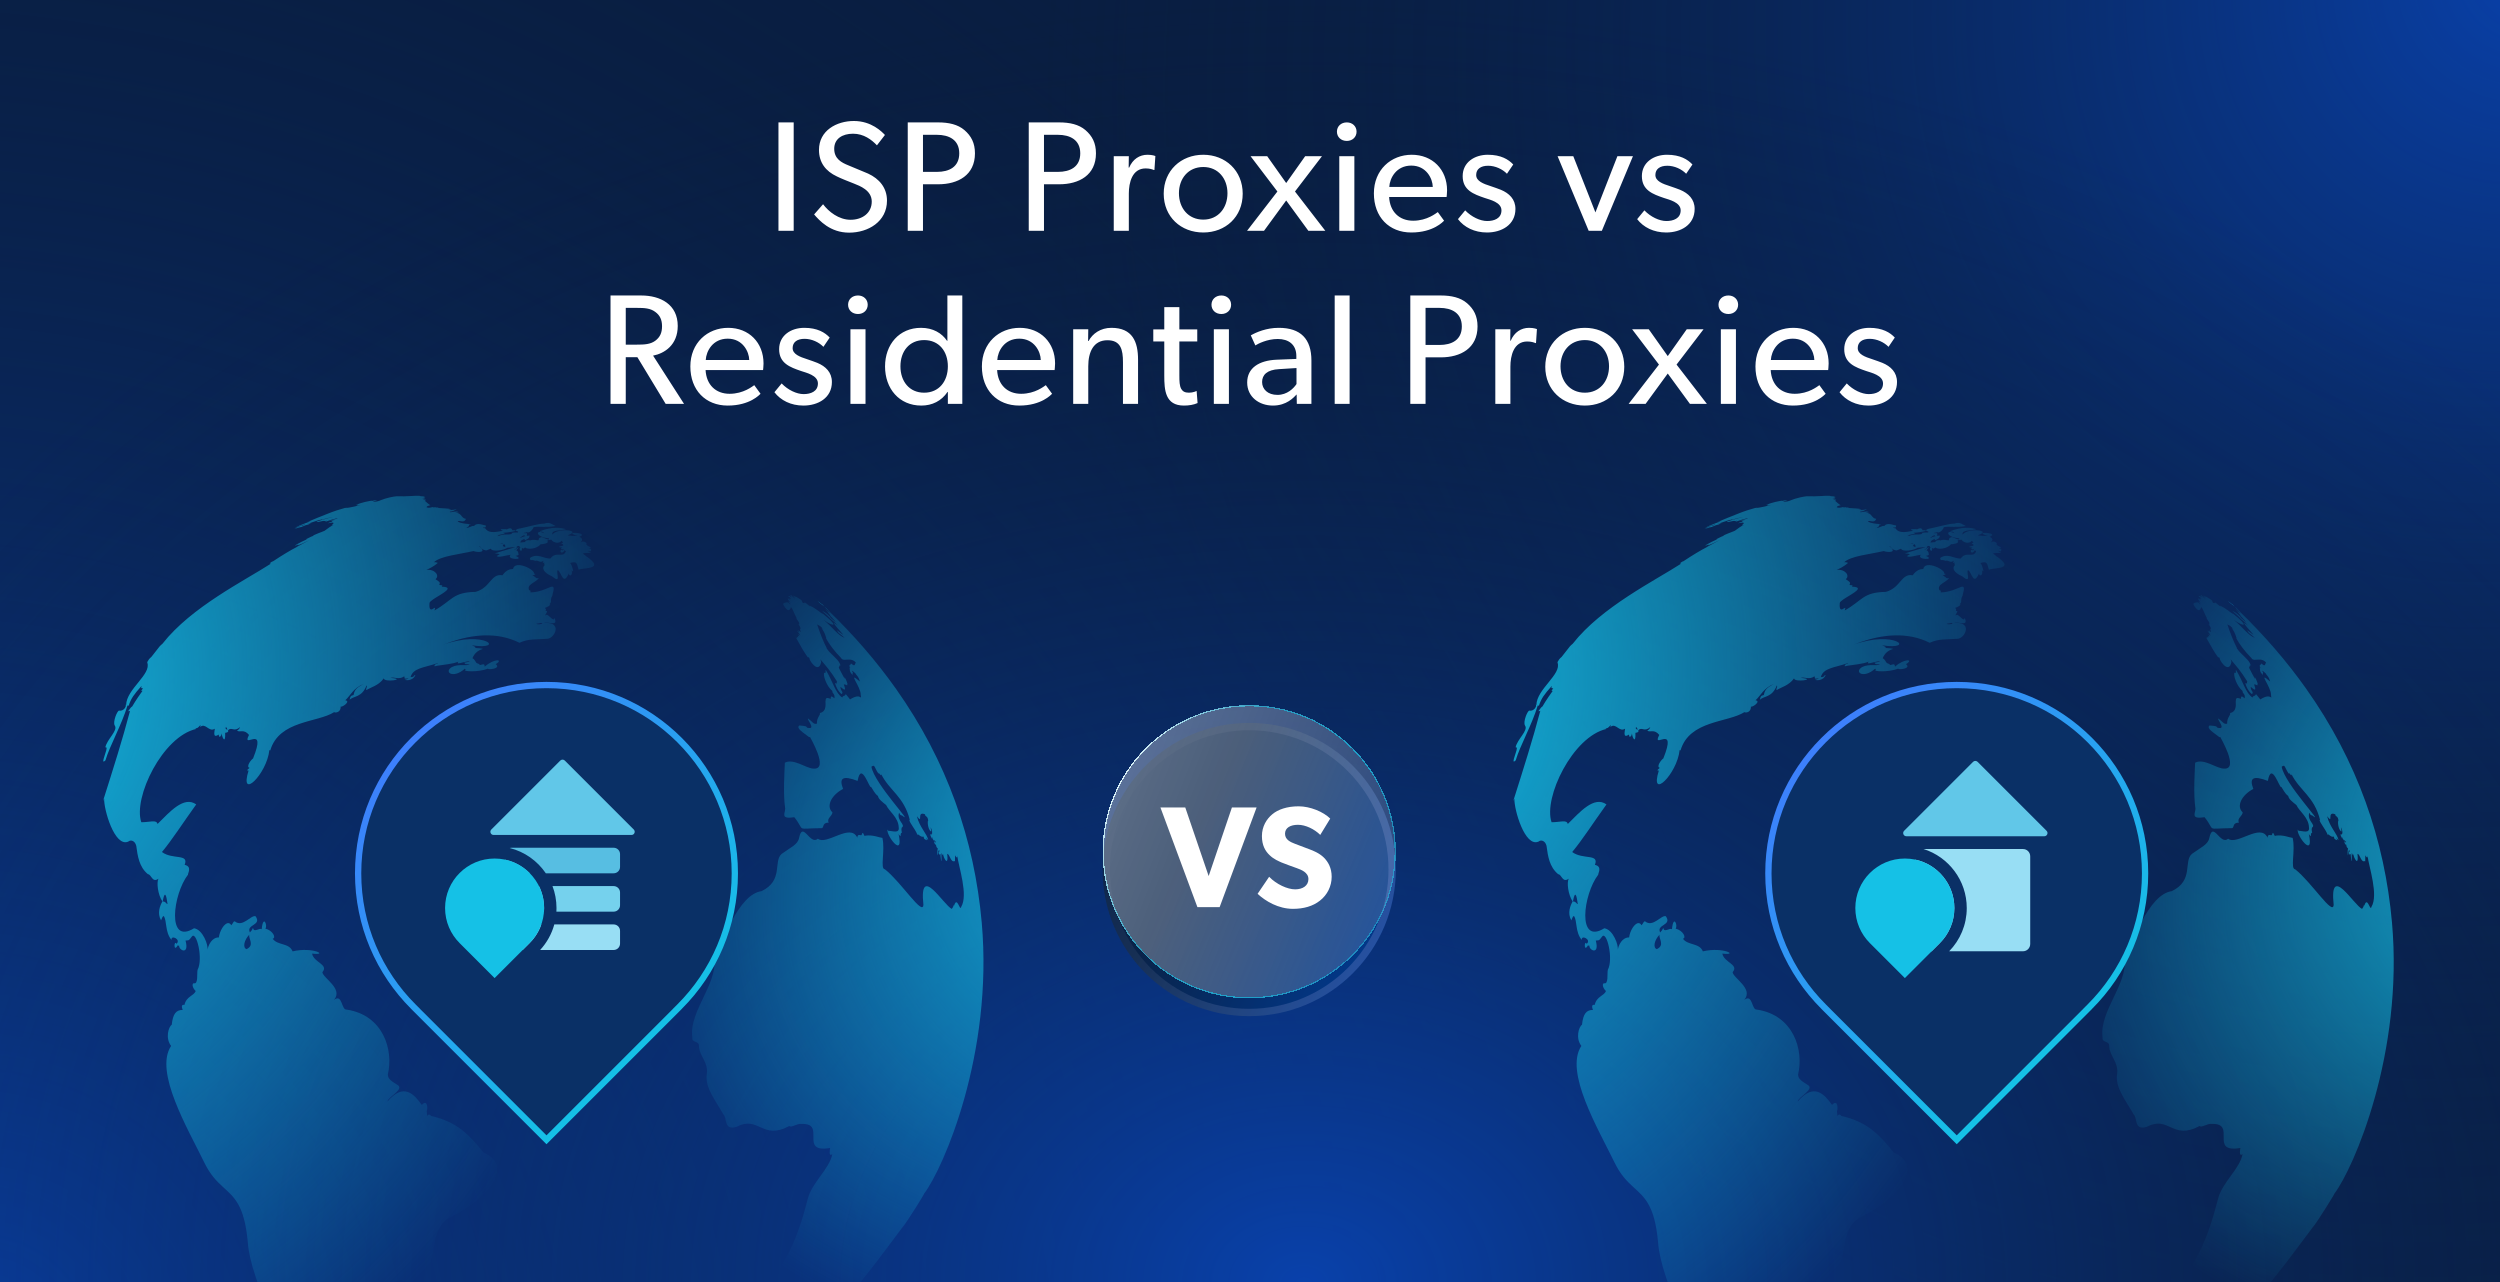 <svg width="780" height="400" viewBox="0 0 780 400" fill="none" xmlns="http://www.w3.org/2000/svg">
<g clip-path="url(#clip0_2683_17816)">
<rect width="780" height="400" fill="#091E42"/>
<rect width="780" height="400" fill="url(#paint0_radial_2683_17816)"/>
<rect width="780" height="400" fill="url(#paint1_radial_2683_17816)"/>
<rect width="780" height="400" fill="url(#paint2_radial_2683_17816)"/>
<path d="M247.632 72H242.879V38.19H247.632V72ZM276.739 62.592C276.739 69.158 270.859 72.588 264.93 72.588C259.001 72.588 255.62 68.766 254.003 66.904L256.796 63.719C258.511 66.022 261.696 68.57 265.371 68.57C269.046 68.57 271.986 66.463 271.986 62.886C271.986 59.358 268.213 57.986 266.498 57.3C264.734 56.614 262.382 55.683 261.108 55.046C257.629 53.429 255.522 50.734 255.522 46.765C255.522 40.738 261.01 37.749 266.4 37.749C271.937 37.749 275.171 41.13 276.102 42.11L273.603 45.344C271.937 43.58 269.487 41.718 266.155 41.718C262.823 41.718 260.275 43.286 260.275 46.422C260.275 49.558 262.578 50.734 264.636 51.567L270.859 54.164C274.338 55.781 276.739 58.574 276.739 62.592ZM304.188 47.843C304.188 54.654 298.896 57.496 292.722 57.496H287.969V72H283.216V38.19H292.722C296.005 38.19 298.847 38.827 300.905 40.591C303.012 42.404 304.188 44.609 304.188 47.843ZM299.288 47.843C299.288 43.629 296.103 42.061 292.33 42.061H287.969V53.625H292.33C296.103 53.625 299.288 52.106 299.288 47.843ZM341.941 47.843C341.941 54.654 336.649 57.496 330.475 57.496H325.722V72H320.969V38.19H330.475C333.758 38.19 336.6 38.827 338.658 40.591C340.765 42.404 341.941 44.609 341.941 47.843ZM337.041 47.843C337.041 43.629 333.856 42.061 330.083 42.061H325.722V53.625H330.083C333.856 53.625 337.041 52.106 337.041 47.843ZM360.475 48.676L360.181 53.037H359.985C359.544 52.841 358.711 52.547 357.437 52.547C353.223 52.547 352.194 57.006 352.194 60.387V72H347.49V48.725H352.194L352.145 52.302H352.292C353.419 49.656 355.526 48.284 358.025 48.284C359.593 48.284 360.475 48.676 360.475 48.676ZM387.723 60.436C387.723 67.688 382.333 72.539 375.424 72.539C368.466 72.539 363.076 67.688 363.076 60.436C363.076 53.233 368.466 48.284 375.424 48.284C382.333 48.284 387.723 53.233 387.723 60.436ZM382.97 60.289C382.97 55.732 380.079 52.106 375.424 52.106C370.72 52.106 367.829 55.732 367.829 60.289C367.829 64.895 370.72 68.521 375.424 68.521C380.079 68.521 382.97 64.895 382.97 60.289ZM413.492 72H408.2L401.291 62.543L394.382 72H389.09L398.547 59.75L390.168 48.725H395.362L401.291 57.104L407.22 48.725H412.463L404.035 59.75L413.492 72ZM423.247 41.081C423.247 42.747 421.973 43.972 420.209 43.972C418.396 43.972 417.122 42.747 417.122 41.081C417.122 39.415 418.396 38.19 420.209 38.19C421.973 38.19 423.247 39.415 423.247 41.081ZM422.561 72H417.857V48.725H422.561V72ZM451.487 59.407C451.487 60.289 451.34 61.465 451.34 61.465H433.406C433.651 66.071 436.591 68.864 440.903 68.864C445.264 68.864 448.057 66.512 448.596 66.169L450.556 68.864C450.262 69.109 447.273 72.539 440.315 72.539C433.406 72.539 428.653 67.737 428.653 60.338C428.653 52.988 433.994 48.284 440.462 48.284C446.93 48.284 451.487 52.89 451.487 59.407ZM447.028 58.329C446.979 55.732 445.019 51.665 440.315 51.665C435.66 51.665 433.602 55.536 433.455 58.329H447.028ZM472.817 65.189C472.817 70.187 468.456 72.539 463.948 72.539C460.028 72.539 456.843 70.922 454.883 68.374L457.137 65.63C459.097 67.688 461.841 68.962 463.997 68.962C466.153 68.962 468.456 68.178 468.456 65.63C468.456 63.082 464.781 62.298 463.213 61.759C459.783 60.583 456.353 59.358 456.353 54.948C456.353 50.636 460.077 48.284 464.193 48.284C468.309 48.284 470.661 49.754 472.131 51.322L470.171 54.213C468.799 52.792 466.545 51.714 464.291 51.714C462.037 51.714 460.567 52.694 460.567 54.605C460.567 56.516 462.821 57.349 465.124 58.084C466.398 58.525 467.28 58.819 468.26 59.211C470.857 60.289 472.817 62.151 472.817 65.189ZM509.483 48.725L499.781 72H495.665L485.963 48.725H490.863L497.772 66.267L504.632 48.725H509.483ZM528.729 65.189C528.729 70.187 524.368 72.539 519.86 72.539C515.94 72.539 512.755 70.922 510.795 68.374L513.049 65.63C515.009 67.688 517.753 68.962 519.909 68.962C522.065 68.962 524.368 68.178 524.368 65.63C524.368 63.082 520.693 62.298 519.125 61.759C515.695 60.583 512.265 59.358 512.265 54.948C512.265 50.636 515.989 48.284 520.105 48.284C524.221 48.284 526.573 49.754 528.043 51.322L526.083 54.213C524.711 52.792 522.457 51.714 520.203 51.714C517.949 51.714 516.479 52.694 516.479 54.605C516.479 56.516 518.733 57.349 521.036 58.084C522.31 58.525 523.192 58.819 524.172 59.211C526.769 60.289 528.729 62.151 528.729 65.189ZM213.415 126H207.682L198.862 111.447H195.236V126H190.483V92.19H200.038C206.065 92.19 211.455 94.983 211.455 101.696C211.455 107.625 207.339 110.271 203.762 110.957L213.415 126ZM206.555 101.794C206.555 99.785 205.918 98.364 204.399 97.286C202.88 96.159 201.067 96.061 198.715 96.061H195.236V107.527H198.715C201.067 107.527 202.88 107.429 204.399 106.351C205.918 105.224 206.555 103.852 206.555 101.794ZM238.222 113.407C238.222 114.289 238.075 115.465 238.075 115.465H220.141C220.386 120.071 223.326 122.864 227.638 122.864C231.999 122.864 234.792 120.512 235.331 120.169L237.291 122.864C236.997 123.109 234.008 126.539 227.05 126.539C220.141 126.539 215.388 121.737 215.388 114.338C215.388 106.988 220.729 102.284 227.197 102.284C233.665 102.284 238.222 106.89 238.222 113.407ZM233.763 112.329C233.714 109.732 231.754 105.665 227.05 105.665C222.395 105.665 220.337 109.536 220.19 112.329H233.763ZM259.552 119.189C259.552 124.187 255.191 126.539 250.683 126.539C246.763 126.539 243.578 124.922 241.618 122.374L243.872 119.63C245.832 121.688 248.576 122.962 250.732 122.962C252.888 122.962 255.191 122.178 255.191 119.63C255.191 117.082 251.516 116.298 249.948 115.759C246.518 114.583 243.088 113.358 243.088 108.948C243.088 104.636 246.812 102.284 250.928 102.284C255.044 102.284 257.396 103.754 258.866 105.322L256.906 108.213C255.534 106.792 253.28 105.714 251.026 105.714C248.772 105.714 247.302 106.694 247.302 108.605C247.302 110.516 249.556 111.349 251.859 112.084C253.133 112.525 254.015 112.819 254.995 113.211C257.592 114.289 259.552 116.151 259.552 119.189ZM270.727 95.081C270.727 96.747 269.453 97.972 267.689 97.972C265.876 97.972 264.602 96.747 264.602 95.081C264.602 93.415 265.876 92.19 267.689 92.19C269.453 92.19 270.727 93.415 270.727 95.081ZM270.041 126H265.337V102.725H270.041V126ZM300.241 126H295.733V122.276H295.635C293.724 125.118 290.833 126.539 287.452 126.539C280.543 126.539 276.133 121.247 276.133 114.338C276.133 107.478 280.543 102.284 287.354 102.284C291.127 102.284 293.871 103.95 295.488 106.351H295.586V92.19H300.241V126ZM295.733 114.289C295.733 109.634 292.989 106.106 288.334 106.106C283.679 106.106 280.935 109.634 280.935 114.289C280.935 118.944 283.679 122.521 288.334 122.521C292.989 122.521 295.733 118.944 295.733 114.289ZM329.184 113.407C329.184 114.289 329.037 115.465 329.037 115.465H311.103C311.348 120.071 314.288 122.864 318.6 122.864C322.961 122.864 325.754 120.512 326.293 120.169L328.253 122.864C327.959 123.109 324.97 126.539 318.012 126.539C311.103 126.539 306.35 121.737 306.35 114.338C306.35 106.988 311.691 102.284 318.159 102.284C324.627 102.284 329.184 106.89 329.184 113.407ZM324.725 112.329C324.676 109.732 322.716 105.665 318.012 105.665C313.357 105.665 311.299 109.536 311.152 112.329H324.725ZM355.071 126H350.367V113.015C350.367 109.095 349.681 106.155 345.516 106.155C341.155 106.155 339.538 109.83 339.538 114.289V126H334.834V102.725H339.538L339.489 106.4H339.636C340.861 104.097 343.36 102.284 346.741 102.284C353.356 102.284 355.071 106.645 355.071 112.231V126ZM373.643 125.755C372.418 126.294 370.997 126.539 369.38 126.539C363.549 126.539 363.255 121.737 363.255 117.18V106.547H359.825V102.774H363.255V95.816H367.959V102.774H373.545V106.547H367.959V117.082C367.959 119.042 368.008 120.365 368.547 121.345C368.988 122.08 369.625 122.521 370.948 122.521C372.32 122.521 373.349 121.982 373.349 121.982L373.643 125.755ZM384.107 95.081C384.107 96.747 382.833 97.972 381.069 97.972C379.256 97.972 377.982 96.747 377.982 95.081C377.982 93.415 379.256 92.19 381.069 92.19C382.833 92.19 384.107 93.415 384.107 95.081ZM383.421 126H378.717V102.725H383.421V126ZM409.162 126H404.605L404.556 123.06C403.625 124.04 401.42 126.539 397.157 126.539C392.845 126.539 389.121 123.844 389.121 119.336C389.121 114.779 392.845 112.476 398.235 112.231L404.458 111.986V111.055C404.458 107.527 402.057 105.763 398.676 105.763C395.295 105.763 392.453 107.282 391.669 107.772L390.248 104.636C391.963 103.656 395.099 102.284 398.97 102.284C405.781 102.284 409.162 105.714 409.162 112.476V126ZM404.507 114.828L399.068 115.171C395.295 115.367 393.776 116.984 393.776 119.189C393.776 121.394 395.491 123.207 398.578 123.207C401.616 123.207 403.625 121.149 404.507 119.826V114.828ZM421.078 126H416.423V92.19H421.078V126ZM460.99 101.843C460.99 108.654 455.698 111.496 449.524 111.496H444.771V126H440.018V92.19H449.524C452.807 92.19 455.649 92.827 457.707 94.591C459.814 96.404 460.99 98.609 460.99 101.843ZM456.09 101.843C456.09 97.629 452.905 96.061 449.132 96.061H444.771V107.625H449.132C452.905 107.625 456.09 106.106 456.09 101.843ZM479.524 102.676L479.23 107.037H479.034C478.593 106.841 477.76 106.547 476.486 106.547C472.272 106.547 471.243 111.006 471.243 114.387V126H466.539V102.725H471.243L471.194 106.302H471.341C472.468 103.656 474.575 102.284 477.074 102.284C478.642 102.284 479.524 102.676 479.524 102.676ZM506.772 114.436C506.772 121.688 501.382 126.539 494.473 126.539C487.515 126.539 482.125 121.688 482.125 114.436C482.125 107.233 487.515 102.284 494.473 102.284C501.382 102.284 506.772 107.233 506.772 114.436ZM502.019 114.289C502.019 109.732 499.128 106.106 494.473 106.106C489.769 106.106 486.878 109.732 486.878 114.289C486.878 118.895 489.769 122.521 494.473 122.521C499.128 122.521 502.019 118.895 502.019 114.289ZM532.541 126H527.249L520.34 116.543L513.431 126H508.139L517.596 113.75L509.217 102.725H514.411L520.34 111.104L526.269 102.725H531.512L523.084 113.75L532.541 126ZM542.296 95.081C542.296 96.747 541.022 97.972 539.258 97.972C537.445 97.972 536.171 96.747 536.171 95.081C536.171 93.415 537.445 92.19 539.258 92.19C541.022 92.19 542.296 93.415 542.296 95.081ZM541.61 126H536.906V102.725H541.61V126ZM570.536 113.407C570.536 114.289 570.389 115.465 570.389 115.465H552.455C552.7 120.071 555.64 122.864 559.952 122.864C564.313 122.864 567.106 120.512 567.645 120.169L569.605 122.864C569.311 123.109 566.322 126.539 559.364 126.539C552.455 126.539 547.702 121.737 547.702 114.338C547.702 106.988 553.043 102.284 559.511 102.284C565.979 102.284 570.536 106.89 570.536 113.407ZM566.077 112.329C566.028 109.732 564.068 105.665 559.364 105.665C554.709 105.665 552.651 109.536 552.504 112.329H566.077ZM591.866 119.189C591.866 124.187 587.505 126.539 582.997 126.539C579.077 126.539 575.892 124.922 573.932 122.374L576.186 119.63C578.146 121.688 580.89 122.962 583.046 122.962C585.202 122.962 587.505 122.178 587.505 119.63C587.505 117.082 583.83 116.298 582.262 115.759C578.832 114.583 575.402 113.358 575.402 108.948C575.402 104.636 579.126 102.284 583.242 102.284C587.358 102.284 589.71 103.754 591.18 105.322L589.22 108.213C587.848 106.792 585.594 105.714 583.34 105.714C581.086 105.714 579.616 106.694 579.616 108.605C579.616 110.516 581.87 111.349 584.173 112.084C585.447 112.525 586.329 112.819 587.309 113.211C589.906 114.289 591.866 116.151 591.866 119.189Z" fill="white"/>
<g filter="url(#filter0_bd_2683_17816)">
<circle cx="389.75" cy="264.75" r="45.75" fill="url(#paint3_linear_2683_17816)"/>
<circle cx="389.75" cy="264.75" r="44.606" stroke="url(#paint4_linear_2683_17816)" stroke-opacity="0.2" stroke-width="2.288"/>
</g>
<g filter="url(#filter1_bd_2683_17816)">
<circle cx="389.75" cy="264.75" r="45.75" fill="url(#paint5_linear_2683_17816)" shape-rendering="crispEdges"/>
<circle cx="389.75" cy="264.75" r="45.557" stroke="url(#paint6_linear_2683_17816)" stroke-width="0.387" shape-rendering="crispEdges"/>
</g>
<path d="M392.06 251.93L380.526 283.019H373.588L362.053 251.93H369.803L377.102 273.332L384.356 251.93H392.06ZM415.481 273.557C415.481 276.531 414.084 279.234 411.831 280.991C409.624 282.748 406.74 283.559 403.406 283.559C398.9 283.559 394.89 281.217 392.367 278.874L395.972 273.557C398.225 275.9 401.694 277.477 404.082 277.477C406.425 277.477 408.227 276.351 408.227 274.278C408.227 272.16 405.929 271.349 404.577 270.854C403.226 270.358 400.883 269.547 399.847 269.097C399.081 268.736 397.504 268.15 396.152 266.844C394.8 265.582 393.719 263.78 393.719 260.851C393.719 257.878 395.161 255.535 396.963 254.048C398.72 252.561 401.559 251.57 405.163 251.57C408.768 251.57 412.913 253.282 415.03 255.4L411.921 260.491C410.119 258.689 407.326 257.337 404.983 257.337C402.64 257.337 400.928 258.238 400.928 260.13C400.928 262.023 402.685 262.744 404.082 263.284C405.433 263.825 407.731 264.636 408.723 265.042C409.579 265.357 411.651 266.168 413.048 267.565C414.355 268.871 415.481 270.764 415.481 273.557Z" fill="white"/>
<g clip-path="url(#clip1_2683_17816)">
<path d="M150.823 359.568C146.776 354.558 142.923 350.042 134.544 348.199C133.166 346.686 133.362 349.794 133.131 346.625C133.477 346.239 133.495 342.689 131.591 344.736C129.303 341.515 126.007 337.614 120.894 343.672C121.037 342.183 126.608 339.738 123.809 338.374C122.294 337.374 120.993 336.718 121.003 335.225C122.842 327.599 119.569 316.692 108.127 314.994C106.446 315.138 106.883 309.93 104.215 311.964C107.186 308.438 100.765 305.203 100.58 303.318C102.689 300.911 97.834 300.3 97.376 297.525C102.762 298.181 97.614 295.325 91.291 296.828C90.217 294.11 86.67 295.059 85.077 292.893C86.254 292.582 85.11 290.313 82.794 289.724C83.583 288.759 82.12 285.152 81.649 289.916C80.873 289.401 79.169 291.131 78.957 289.514C78.688 289.73 79.022 289.819 77.966 290.924C76.712 288.35 81.801 288.8 79.736 285.868C78.327 285.376 75.708 289.494 73.262 287.458C72.722 287.492 73.011 287.678 72.158 288.69C71.879 288.181 71.531 287.978 71.15 288.017C69.977 288.074 68.543 290.374 68.282 292.491C67.049 292.371 65.311 293.51 64.725 296.345C65.058 294.983 63.315 290.035 60.543 289.618C51.923 294.973 53.963 278.962 58.659 272.888C58.472 272.678 60.095 270.345 57.609 269.839C59.042 266.234 53.868 268.318 50.52 265.83C53.684 262.062 57.024 256.801 61.217 250.982C57.379 248.201 52.894 253.367 49.148 257.087C48.819 255.619 46.752 256.56 44.086 256.536C41.47 248.906 50.703 229.74 61.28 227.415C61.134 227.363 60.997 227.327 60.87 227.274C61.687 226.994 61.371 227.504 62.607 226.134C62.539 226.391 62.52 226.271 62.472 226.808C64.141 225.375 65.182 228.576 67.025 227.35C67.058 227.825 66.164 230.61 68.223 229.18C68.302 229.361 68.249 230.344 68.888 229.633L68.808 229.643C69.079 229.345 68.944 229.731 69.176 228.796C69.23 230.095 70.412 232.343 70.253 228.688C70.024 228.563 71.566 228.701 71.145 227.815C72.352 226.674 72.962 228.525 74.893 226.856C74.818 227.015 74.749 227.464 73.945 227.983C74.919 228.596 76.115 227.376 77.692 229.294C75.187 234.204 83.496 225.383 78.947 236.656C78.396 236.924 76.612 239.31 77.88 239.566C77.816 239.684 76.455 240.566 77.56 240.401C74.575 249.99 83.264 241.54 84.042 234.032L84.028 234.016L84.324 234.127C87.11 224.683 99.061 225.507 104.238 222.196C105.059 222.544 106.393 221.955 106.294 220.414C106.577 220.86 109.623 218.799 107.726 218.483C109.206 217.205 110.209 214.68 113.416 213.398C111.915 214.325 110.657 214.749 110.319 216.844C109.991 217.044 109.393 216.769 109.144 218.057C109.123 218.135 109.111 218.228 109.102 218.334C110.285 217.091 112.904 217.697 114.371 213.845C114.78 214.178 113.788 215.421 114.406 215.216C114.38 215.241 114.375 215.259 114.367 215.289C115.625 214.437 118.141 213.922 119.751 211.636C119.684 213.031 127.257 211.941 121.826 211.502C123.038 211.104 124.441 212.19 126.118 211.015C126.493 211.762 125.637 211.833 127.488 211.651C127.135 211.895 126.693 211.969 126.3 212.125C126.344 212.201 128.791 212.659 129.604 210.601C128.987 210.614 129.431 211.296 128.092 211.257C128.915 208.377 132.142 208.385 136.598 206.881C136.746 207.163 135.413 207.03 135.573 207.891C136.236 207.634 139.222 207.418 141.426 206.922C142.045 206.781 142.599 206.622 143.034 206.432C142.074 207.607 144.094 206.556 146.516 206.272C146.272 206.513 146.516 206.464 144.824 206.765C145.386 207.363 144.946 207.264 146.574 207.201C145.418 207.985 143.357 206.966 140.991 208.116C138.328 209.703 141.418 211.912 145.052 208.609C145.122 208.66 145.011 208.598 145.297 208.962C144.012 209.437 148.97 209.902 152.239 208.604C152.194 209.059 156.52 208.639 154.67 207.216C157.31 205.642 154.169 205.363 151.231 208.002C151.099 207.276 151.241 207.058 149.722 207.502C149.584 207.349 149.675 207.246 149.08 207.01C148.245 206.882 148.586 206.085 147.402 205.352C147.703 204.659 148.049 204.081 148.582 203.597C149.081 203.117 149.724 202.746 150.673 202.45C150.462 202.33 149.035 202.191 148.212 202.162C148.596 201.875 148.172 201.761 147.213 201.332C157.978 202.982 151.275 196.36 138.027 201.235C144.43 198.693 152.151 196.933 159.484 199.461C160.351 199.757 161.219 200.117 162.088 200.548C164.844 199.26 167.063 199.567 170.506 199.313C172.043 199.47 173.865 197.158 173.245 195.63C172.935 194.805 171.914 194.225 169.804 194.369C170.964 193.81 174.321 195.694 172.967 192.755C172.806 194.547 170.797 190.902 170.253 192.028C169.74 191.891 171.453 190.483 170.232 190.603C170.339 190.133 170.483 190.332 170.022 189.646C170.374 189.644 172.346 188.581 171.424 188.493C172.351 187.681 171.445 187.387 172.331 185.821C173.814 180.286 171.218 184.705 165.504 184.842C165.385 184.81 165.817 184.153 165.093 184.157C164.241 182.35 166.916 181.864 168.102 180.418L168.11 180.388C166.879 180.474 167.744 180.373 166.069 179.489C166.379 179.573 167.68 178.988 166.576 178.98C167.193 177.873 160.678 174.535 160.057 177.52C159.058 177.573 157.988 177.797 156.763 179.483C153.123 178.846 153.065 183.382 148.38 184.665C141.162 184.789 141.179 187.3 135.542 190.469C136.526 187.869 133.623 192.595 134.01 188.147C134.022 187.863 134.483 187.455 135.135 187.004C135.387 186.848 135.639 186.672 135.914 186.503C138.344 185 141.762 183.218 137.953 183.047C137.913 183.005 137.879 182.964 137.824 182.93C137.901 182.835 137.967 182.757 138.032 182.679C137.82 182.635 137.853 182.586 137.051 182.499C137.341 181.726 137.431 181.75 135.876 180.707C137.291 179.622 135.655 177.451 133.018 177.819C133.61 177.543 135.164 176.898 136.601 175.615C136.011 175.405 135.922 175.381 135.385 175.404C137.513 173.449 143.143 172.982 147.747 171.927C148.83 172.396 152.341 172.532 149.393 170.342C149.988 170.386 150.179 171.486 151.354 171.66C151.731 171.876 151.923 171.633 153.123 171.188C153.544 172.266 157.038 171.751 158.363 170.885C159.201 170.886 159.403 170.729 160.805 170.721C159.143 171.222 156.759 171.887 154.387 172.651C154.936 172.703 155.481 172.721 155.916 172.933C155.908 172.963 155.503 173.091 154.984 173.476C155.452 174.068 157.647 173.32 159.334 173.082C157.621 174.682 164.215 174.837 160.88 173.445C160.984 173.345 161.174 173.492 161.805 173.118C161.727 172.886 161.844 171.971 161.104 171.728C161.4 171.149 161.371 171.493 161.795 170.769C161.379 170.772 161.161 171.468 160.337 171.535C160.72 171.299 160.844 171.384 161.312 170.831C161.268 170.806 161.309 170.843 161.094 170.69C161.374 170.554 161.379 170.152 162.148 170.409C162.089 170.509 161.95 170.836 162.503 170.824C161.464 170.981 162.953 172.984 162.849 170.917C163.132 171.006 163.078 171.445 163.829 170.79C164.404 171.461 167.404 171.428 168.731 169.77C169.099 169.9 171.543 169.462 170.785 168.831C170.762 168.37 171.265 168.544 172.015 168.368C172.235 168.861 173.114 169.372 173.976 169.328C174.009 169.324 174.032 169.311 174.062 169.319C174.49 169.273 174.895 169.094 175.222 168.709C175.461 168.965 175.257 168.865 175.744 169.22C175.572 169.314 174.681 169.657 175.522 169.691C175.498 169.78 175.518 169.754 175.764 169.979C175.738 170.004 175.731 169.983 175.521 170.17C175.651 170.237 175.51 170.167 176.003 170.235C175.526 170.318 173.005 170.685 175.455 170.823C174.816 170.991 174.95 171.801 176.025 171.155C175.937 171.291 175.896 171.204 175.617 171.723C174.133 171.083 175.109 173.691 176.239 171.5C176.247 171.662 176.057 171.822 176.595 171.915C175.734 174.338 173.436 171.823 171.759 174.238C169.82 174.46 167.721 172.395 165.319 174.104C165.644 175.348 165.328 174.311 167.029 174.978C168.01 174.608 168.363 175.866 169.577 174.938C169.644 175.167 168.835 175.845 169.878 175.485C169.792 175.878 169.692 175.583 169.922 176.347C168.958 177.201 169.564 178.662 172.211 179.805C175.306 182.354 173.38 178.687 174 177.875C175.224 178.414 175.64 183.039 177.491 178.874C177.434 179.997 178.86 179.708 178.347 177.902C179.39 179.351 178.398 176.017 177.869 175.651C179.758 175.141 179.94 175.318 180.524 177.743C182.221 177.041 189.143 177.739 182.762 173.472C182.51 173.148 182.785 173.433 181.832 172.743C182.46 172.381 183.075 172.661 184.332 172.48C184.491 172.362 183.33 172.211 183.583 171.793C184.42 172.676 184.961 170.896 183.65 171.184C183.849 171.11 184.117 170.99 184.318 170.788C184.333 170.613 183.453 170.652 182.859 169.771C183.517 169.723 182.102 168.347 181.155 169.282C181.259 168.939 182.368 168.239 180.77 167.472C184.211 166.157 174.925 165.644 180.185 167.2C179.615 167.227 177.17 167.166 177.143 166.98C181.829 165.454 173.998 164.545 172.325 166.782C171.971 165.287 174.954 165.607 176.598 165.127C174.996 164.57 172.274 164.275 168.503 165.707C168.646 166.244 168.987 165.402 169.891 166.418C167.246 165.005 166.622 167.453 171.246 167.97C171.545 168.548 170.984 168.398 169.072 167.566C168.984 167.702 167.921 167.545 168.088 168.543C167.249 168.669 166.718 168.144 165.348 168.627C165.234 168.385 163.588 168.59 163.914 169.112C163.677 169.163 162.969 169.229 162.314 169.265C162.534 168.729 162.456 168.613 163.538 168.18C163.551 168.299 163.769 168.223 163.807 168.559C164.265 168.279 165.336 168.004 165.201 167.079C164.566 167.228 163.947 167.081 162.19 167.864C162.395 167.65 163.738 166.527 163.761 167.275C164.276 167.093 164.57 167.427 164.402 166.385C164.057 166.241 164.218 166.476 163.326 166.321C163.526 166.099 163.815 166.356 164.417 166.018C164.944 166.511 166.214 165.375 166.488 164.47C168.493 164.119 170.176 164.685 173.351 164.123C172.461 163.769 171.607 162.709 169.79 163.36C167.798 163.421 165.206 164.267 162.48 164.828C162.506 164.848 162.554 164.861 162.584 164.869C162.064 164.78 159.794 165.425 161.724 165.859C161.75 165.879 161.468 165.906 161.664 166.131C160.844 166.186 160.816 166.051 159.536 166.27C159.585 166.398 159.719 166.492 159.816 166.537C158.409 167.042 157.327 166.401 155.505 167.261C155.508 167.179 155.52 167.253 155.468 167.041C155.324 167.149 155.165 167.266 154.994 167.38C155.152 167.218 155.257 167.112 156.363 166.398C156.103 166.603 155.805 166.811 155.527 167.012C155.678 166.924 156.517 166.682 157.577 166.449C157.481 166.378 157.42 166.438 156.991 166.177C157.653 166.354 163.236 165.44 159.796 165.419C159.668 164.631 158.909 164.651 157.698 165.401C157.84 165.298 158 165.181 158.156 165.076C157.536 165.217 155.099 164.839 156.905 165.661C155.513 165.704 152.632 166.843 151.338 164.777C151.29 164.764 150.807 164.897 150.626 164.618C150.635 164.537 151.992 164.792 151.462 164.004C151.506 164.029 151.581 164.036 151.639 163.892C151.071 164.079 148.905 162.763 147.893 164.129C147.332 163.838 146.218 164.869 145.467 164.668C145.764 164.632 146.798 163.899 146.165 163.73C148.527 163.314 144.987 163.81 142.805 162.765C143.214 162.005 144.734 163.538 145.377 161.876C143.823 161.734 144.101 159.91 142.004 160.006C142.195 159.962 142.398 159.92 143.107 159.803C142.472 159.237 140.424 160.082 140.298 159.716C140.964 159.331 140.428 160.019 142.51 158.857C141.885 158.9 141.653 159.241 139.742 159.049C139.847 159.013 139.947 159.072 140.764 158.907C139.929 158.587 138.645 158.659 136.601 158.482C136.631 158.49 136.747 158.489 136.824 158.369C136.47 158.306 136.797 158.349 135.956 158.36C136.168 158.097 135.251 158.414 135.146 158.258C134.765 158.06 134.222 158.701 133.07 158.277C133.198 157.845 133.425 157.906 134.313 157.6C133.866 157.525 132.574 156.214 132.589 156.301L132.474 156.302C132.529 156.144 132.577 156.394 132.889 155.947C132.299 155.693 132.925 156.052 131.729 155.648C132.192 155.709 133.417 155.168 132.046 155.299C132.182 155.22 133.125 154.993 131.999 155.043C133.728 154.701 131.46 155.027 130.843 154.682C129.221 154.606 127.235 154.956 123.714 154.831C122.823 154.912 120.614 155.304 118.519 156.156C118.531 156.159 118.599 156.145 118.734 156.117C118.177 156.288 117.174 156.716 116.301 156.443C117.457 156.21 116.469 156.412 117.69 156.125C117.436 156.121 117.267 155.961 115.933 156.313C115.949 156.253 115.921 156.31 116.109 156.181C114.72 156.403 113.147 156.691 111.007 157.518C111.339 157.473 111.03 157.505 111.86 157.459C111.765 157.529 111.563 157.495 111.156 157.75C111.423 157.706 111.317 157.697 112.596 157.528C112.626 157.536 112.649 157.523 112.682 157.519C112.649 157.523 112.614 157.533 112.58 157.543C111.065 157.924 110.103 158.197 107.843 158.543C107.886 158.504 108.066 158.475 108.506 158.287C108.251 158.333 107.927 158.419 107.664 158.496L107.672 158.466C105.727 159.019 104.812 159.24 101.081 160.733C101.227 160.689 101.397 160.626 101.54 160.594C101.344 160.657 101.163 160.736 100.969 160.793C99.685 161.267 98.345 161.829 96.366 162.679C96.31 162.696 96.255 162.733 96.165 162.76C96.056 162.807 95.92 162.886 95.757 162.97C96.129 162.846 96.028 162.864 97.02 162.503C97.096 162.459 97.186 162.432 97.269 162.41C97.141 162.459 97.159 162.463 97.02 162.503C96.933 162.543 96.746 162.621 96.387 162.768C96.552 162.748 96.39 162.756 96.895 162.661C96.218 162.895 93.936 163.684 91.964 164.671L92.213 164.578C92.213 164.578 92.225 164.581 92.118 164.648C92.595 164.488 93.045 164.193 95.111 163.615L95.105 163.71C94.995 163.763 94.852 163.821 94.17 164.073C94.203 163.998 94.158 164.07 94.36 163.913C93.727 164.178 93.217 164.22 91.787 165.071C91.87 165.048 92.066 164.985 92.582 164.753C92.578 164.765 92.594 164.756 92.481 164.841L92.477 164.859L92.493 164.844C92.576 164.822 92.945 164.71 93.405 164.494C93.397 164.524 93.423 164.499 93.369 164.581C93.873 164.492 94.194 164.367 95.487 163.812L95.444 163.852C95.624 163.849 96.354 163.629 97.15 163.235C96.588 163.352 96.56 163.217 95.055 163.849C96.211 163.258 97.849 162.846 99.586 162.232L99.598 162.235C99.666 162.221 99.845 162.269 100.47 162.034C100.445 162.078 100.479 162.049 100.382 162.125C100.62 162.144 101.379 161.817 102.476 161.561C102.413 161.608 102.336 161.607 102.111 161.732C102.429 161.689 102.351 161.553 103.858 161.273C102.718 161.613 100.822 162.032 98.725 162.774C99.118 163.167 100.548 162.317 101.445 162.57C101.636 162.525 101.874 162.474 102.05 162.412C101.775 162.531 102 162.431 101.396 162.755C102.103 162.765 103.111 162.057 105.426 161.648C104.748 162.125 104.649 161.779 102.725 162.612C103.334 162.488 102.913 162.58 104.475 162.212C104.155 162.382 104.371 162.171 103.485 162.618C103.577 162.63 103.514 162.626 103.757 162.627C103.355 162.935 103.464 162.695 102.291 163.231C102.206 163.381 105.367 162.368 103.404 163.945L104.048 163.83C103.114 164.193 102.476 164.713 101.312 165.571L101.252 165.606C101.228 165.695 97.245 167.057 97.74 167.19C97.299 167.379 97.281 167.278 95.537 168.204C95.644 168.284 95.538 168.32 95.862 168.208C94.745 168.727 93.731 169.146 91.994 170.215C92.499 170.19 92.098 170.256 93.191 169.826C93.149 169.911 93.117 169.793 92.891 170.161C93.742 169.871 94.584 169.471 96.622 168.476C95.923 168.864 93.992 169.893 92.51 170.673L92.759 170.58C90.617 171.681 88.049 173.224 85.209 175.116C85.01 175.19 84.898 175.128 84.134 175.761L84.51 175.862C76.379 181.131 59.647 189.395 50.7 200.837C49.714 201.75 50.476 200.765 47.281 204.889C47.149 205.141 46.733 205.144 46.021 206.418C46.008 206.465 46.024 206.406 45.941 206.716C47.323 210.385 39.454 214.963 39.357 219.956C39.272 219.914 39.173 219.855 39.086 219.819C39.699 220.111 38.634 222.031 37.181 221.706C36.63 221.59 35.073 225.303 35.826 226.406C36.883 227.923 33.299 230.728 32.864 233.213C32.864 233.213 32.901 233.191 33.008 233.105L33.016 233.241L33.114 233.185C33.968 233.17 30.928 239.171 32.904 237.213C34.27 232.593 37.888 226.345 39.798 220.074L40.133 220.208C40.898 217.875 41.773 216.71 44.103 214.074C44.362 214.111 43.542 214.857 44.636 214.734C44.613 214.773 43.59 215.944 44.496 215.496C44.155 215.935 42.304 218.572 41.248 220.411C40.862 220.659 40.828 220.714 39.986 221.876C40.196 221.881 40.172 221.97 40.577 221.772C38.179 230.84 35.52 239.212 32.119 249.974C32.243 249.7 32.378 249.436 32.496 249.161C32.353 252.511 35.759 264.47 40.025 262.576C40.733 261.916 42.119 262.255 42.515 263.902C42.952 267.139 43.406 270.476 46.158 272.754C47.229 272.766 47.49 275.585 49.435 274.15C48.822 275.29 49.21 279.07 50.665 281.25C49.925 282.579 48.967 284.892 50.242 287.145C50.527 286.678 50.543 286.069 51.058 285.772C52.159 287.244 51.407 290.769 53.507 293.262C53.301 291.5 56.658 293.192 55.029 294.476C54.301 293.04 54.081 297.418 55.451 294.928C55.512 294.893 55.433 295.115 55.898 295.047C55.756 296.486 59.137 298.134 57.885 293.457C58.786 293.264 58.702 293.817 59.883 292.177C61.293 290.401 63.461 299.177 61.65 302.572C61.361 303.601 61.973 307.306 60.4 306.757C59.651 307.215 60.408 308.639 61.054 309.183C60.546 310.721 58.147 310.801 57.539 313.547C56.792 313.327 56.487 313.872 57.01 315.093C54.97 315.096 53.95 316.254 53.583 319.723C52.602 320.33 51.501 323.89 53.386 326.326C48.014 334.373 58.593 352.128 63.746 362.721C65.599 366.542 67.619 368.547 69.527 370.299C73.051 373.538 76.217 375.92 77.292 387.345C77.408 389.083 77.699 390.81 78.094 392.559C79.872 400.38 83.912 408.156 85.021 415.543C86.222 417.406 87.219 418.075 88.536 420.487L88.506 420.479C88.626 421.412 89.328 422.566 90.524 423.756C90.484 423.713 90.378 423.633 90.242 423.616C90.787 424.037 90.817 425.669 92.506 426.332C92.271 425.419 92.269 426.141 91.088 423.702C91.907 423.89 92.223 425.694 93.296 426.557C93.282 426.681 93.855 427.525 94.219 428.383C93.81 428.05 94.275 428.366 92.943 427.204C93.553 428.173 94.373 429.741 95.66 431.403C95.66 431.403 95.563 431.217 95.531 431.049C95.648 431.208 96.049 431.763 96.474 431.301L96.42 431.025C96.694 431.386 97.075 431.635 97.652 432.557C97.605 432.544 97.6 432.466 96.919 432.169C96.956 432.223 96.889 432.161 97.207 432.597C97.195 432.594 97.162 432.573 97.1 432.518C97.715 434.421 100.79 436.211 102.458 438.026C102.459 437.975 102.466 437.996 102.473 437.851C102.473 437.851 102.505 437.923 102.829 438.266C102.825 438.233 102.85 438.258 102.728 438.047C102.851 438.112 102.766 438.07 103.057 438.25L103.075 438.255L103.078 438.243C103.139 438.374 103.331 438.323 103.645 438.702C103.526 438.67 103.598 438.638 103.178 438.513C103.229 438.514 103.333 438.842 103.604 438.902C103.68 438.858 104.152 439.317 104.188 439.135C104.206 439.14 104.244 439.284 104.449 439.352L104.452 439.34C104.542 439.364 104.461 439.425 104.995 439.773C104.986 439.758 104.994 439.728 105.007 439.68C105.085 439.746 105.039 439.753 105.33 439.907L105.316 439.84C105.284 439.767 105.506 440.083 105.943 440.315L106.146 440.465L106.127 440.415L106.368 440.588C106.368 440.588 106.35 440.584 106.361 440.542C106.435 440.625 106.35 440.584 106.654 440.716C106.735 440.77 106.693 440.759 106.934 440.887C106.934 440.887 106.899 440.827 106.858 440.739C107.19 440.956 107.005 440.906 107.674 441.296C107.669 441.244 107.694 441.27 107.614 441.165C108.092 441.549 108.802 441.835 109.554 442.203L109.304 441.944C109.438 441.993 109.762 442.45 110.106 442.479C110.022 442.315 110.098 442.509 109.624 442.062C109.665 442.073 109.825 442.263 109.831 442.002C109.883 442.048 110.026 442.182 110.063 441.924C105.705 439.247 100.984 433.271 101.173 428.482C100.877 428.205 100.442 428.088 100.205 427.705C102.74 428.077 100.613 428.332 98.567 424.754C98.963 425.019 99.901 425.597 100.588 425.73C101.508 425.944 101.977 425.412 100.056 422.372C106.626 425.692 106.454 419.726 102.319 415.665C104.272 416.655 110.508 421.343 110.505 413.198C110.977 412.698 111.027 411.202 112.662 411.206C110.993 417.72 115.846 404.356 117.996 401.32C118.392 401.298 120.29 399.652 122.398 400.901C122.532 399.684 122.378 400.141 125.123 399.368C128.213 400.311 130.461 400.99 132.183 396.664C136.782 393.766 133.544 383.303 140.531 379.773C154.051 372.931 159.708 363.176 150.771 359.573L150.823 359.568ZM168.662 194.408C169.066 194.165 168.86 194.576 169.344 194.559C168.861 194.692 167.792 194.961 167.323 194.612C167.786 194.576 168.212 194.467 168.662 194.408ZM156.255 169.495C156.479 169.568 156.821 169.602 157.105 169.736C157.448 169.841 157.701 170.087 157.641 170.621C157.204 170.632 156.519 170.372 157.212 169.816C157.172 169.773 157.153 169.749 157.105 169.736C156.956 169.696 156.673 169.844 156.029 169.435L156.255 169.495ZM70.302 227.122C70.61 226.687 70.805 227.033 70.935 227.694C70.709 227.583 70.757 227.762 70.269 227.126L70.302 227.122ZM52.24 282.004C52.065 282.347 51.823 281.221 50.753 281.254C50.869 280.895 51.511 276.279 52.261 281.997L52.246 282.006L52.24 282.004ZM77.78 291.616C77.468 292.9 79.537 294.886 76.919 296.141C75.636 295.657 76.178 293.277 77.78 291.616ZM168.127 180.444C168.079 180.623 168.184 180.472 168.127 180.444V180.444Z" fill="url(#paint7_radial_2683_17816)"/>
<path d="M256.485 188.546C256.531 188.57 256.542 188.573 256.531 188.57L256.476 188.538C256.476 188.538 256.481 188.539 256.486 188.541L256.485 188.546Z" fill="url(#paint8_linear_2683_17816)"/>
<path d="M279.523 214.878C273.518 206.39 266.443 198.178 258.237 190.271C257.939 189.999 257.604 189.698 257.155 189.322C257.427 189.619 257.263 189.396 257.906 190.003C257.941 190.063 258.019 190.129 258.145 190.259L258.036 190.185C258.25 190.415 258.076 190.227 258.582 190.727L258.473 190.654C258.565 190.742 258.45 190.788 259.088 191.413C258.676 191.258 258.434 190.803 257.477 189.984C257.725 190.37 257.709 190.308 258.385 191.032C258.351 190.991 258.281 190.941 258.2 190.887C258.531 191.442 258.249 191.015 259.069 192.034L258.961 192.005C259.205 192.409 259.905 192.968 260.752 194.032C260.734 194.027 260.615 193.995 260.345 193.808C259.918 193.304 259.676 193.418 258.912 192.427C258.921 192.442 258.964 192.473 259.042 192.493C258.739 192.073 257.661 191.107 256.497 190.539C257.149 191.277 257.698 191.52 259.046 192.955C259.037 192.94 259.001 192.93 258.972 192.922C260.188 194.085 260.194 193.825 261.409 195.231C260.565 194.538 261.357 195.185 260.08 194.248C260.547 195.32 262.065 196.743 263.049 197.985C263.005 198.197 260.259 195.728 261.429 197.135L261.399 197.127C261.553 197.507 262.195 197.807 263.527 199.014C261.386 198.249 259.611 195.523 256.968 193.434C260.285 195.703 261.934 195.583 256.602 191.386C256.598 191.404 256.627 191.412 256.658 191.535C255.492 190.852 254.643 189.87 252.58 188.934C252.632 189.024 252.539 188.967 252.902 189.353C252.477 189.079 251.942 188.501 250.948 187.819C250.997 187.992 250.952 187.852 251.166 188.197C250.897 188.01 250.45 188.459 250.221 187.573L250.329 187.602C249.873 186.962 249.425 186.893 248.224 186.104C248.255 186.177 248.284 186.236 248.321 186.29C248.148 186.148 247.861 185.956 247.423 185.73C247.411 185.772 247.685 185.896 248.172 186.704C247.856 186.428 248.101 186.538 247.279 185.838C247.747 186.522 248.03 186.947 248.126 187.114C247.673 186.634 248.198 187.082 246.768 185.574C246.778 185.653 246.756 185.57 246.844 185.837C246.763 185.783 246.715 185.77 246.431 185.566C246.7 185.945 246.561 185.748 247.162 186.44C247.016 186.318 247.174 186.443 246.767 186.174C246.767 186.174 246.747 186.201 246.768 186.29C246.688 186.108 246.417 185.857 245.916 185.985C245.956 186.123 246.257 186.217 246.941 186.79C246.846 186.713 246.676 186.585 246.513 186.835C246.384 186.768 246.461 186.789 246.152 186.559C246.323 186.829 246.276 186.644 246.821 187.544C246.039 186.433 245.042 186.313 246.773 188.202C246.268 187.748 245.309 187.056 246.728 188.657C246.676 188.611 246.57 188.532 246.251 188.267L246.434 188.655C246.319 188.656 246.185 187.917 245.633 187.923C245.263 187.919 243.983 188.094 244.456 188.784C244.835 189.352 246.132 191.643 246.76 189.42C247.466 190.076 247.744 191.499 248.632 193.003C248.558 192.919 248.61 192.965 248.381 192.795C248.44 193.098 249.237 193.798 249.43 194.7C249.382 194.687 249.377 194.59 249.187 194.462L249.403 194.872L249.028 194.816C249.473 195.018 250.031 196.178 249.593 196.431C249.669 196.695 249.62 196.566 249.837 197.142C249.461 197.042 249.821 197.202 249.123 196.561C249.084 196.826 249.193 196.612 249.35 197.267C249.247 197.221 249.221 197.15 248.761 196.72C248.869 197.343 249.133 197.075 249.73 198.328C249.549 198.216 249.69 198.286 249.029 197.821C249.154 198.142 249.019 197.927 249.424 198.566C249.355 198.631 249.296 198.327 248.988 198.449C249 198.452 248.955 198.574 249.029 198.895C248.952 198.823 248.982 198.831 248.757 198.643C248.745 198.736 248.815 198.594 248.604 199.145C248.496 199.02 248.6 199.112 248.25 198.795C248.446 199.135 248.66 199.531 248.906 199.949C249.771 201.516 250.864 203.497 252.126 205.203C252.139 205.156 252.123 205.215 252.205 204.981C252.265 205.042 252.261 205.009 252.603 205.357C252.032 205.319 255.346 210.771 256.209 206.547C256.151 206.288 256.077 205.968 255.981 205.731C257.751 207.88 258.956 209.085 261.24 212.753L261.085 212.661C261.059 212.877 261.045 213.168 261.087 213.371C259.784 212.005 261.361 215.95 262.644 216.556C263.244 215.7 262.272 215.843 262.21 214.285C262.923 214.796 264.309 216.28 263.261 213.537C263.843 213.534 263.351 213.511 264.31 213.819C264.305 213.721 264.382 213.742 264.184 213.337C264.223 213.38 264.327 213.472 264.496 213.677C264.441 213.521 264.235 212.43 263.485 211.22C263.485 211.411 263.519 211.644 263.55 211.812C262.81 210.566 262.849 210.467 261.667 208.271C261.874 208.167 261.676 208.286 261.972 207.611C262.082 207.628 262.048 207.517 262.225 207.692C261.984 206.323 260.694 205.319 259.406 204.041C258.842 203.499 258.297 202.906 257.839 202.208L257.933 202.214C256.874 200.178 255.811 197.464 254.932 194.806C255.568 195.2 255.721 194.985 256.936 196.391C256.693 196.224 256.936 196.391 256.304 195.864C256.885 196.94 257.212 197.105 257.824 199.135C257.765 199.119 257.787 199.157 257.687 199.099C258.628 200.86 260.247 203.096 262.402 205.265C262.437 205.326 262.466 205.385 262.501 205.42C262.724 205.735 263.037 205.832 263.414 205.856C264.385 205.905 265.753 205.358 267.005 206.671C266.831 206.964 266.791 207.304 266.664 207.468C266.532 207.676 266.269 207.631 265.48 206.972C265.481 207.088 265.464 207.224 265.447 207.334C265.306 207.264 265.158 207.34 264.995 207.756C265.057 208.003 265.231 208.306 265.354 208.517C265.262 208.429 265.149 208.328 265.044 208.243C265.271 209.135 264.8 209.271 266.025 210.641C266.02 210.588 265.86 210.111 266.128 209.946C266.05 209.714 265.894 209.436 265.778 209.226C266.325 209.519 265.87 209.238 266.884 210.084C266.884 210.084 266.865 210.035 266.834 209.911C267.066 210.715 267.847 210.854 268.291 212.635C264.063 209.041 268.617 214.231 268.537 216.748C268.815 219.124 268.917 215.808 265.214 218.223C264.819 217.669 264.956 217.923 263.837 216.517C263.752 216.546 263.963 216.762 263.608 216.942C263.713 217.098 262.827 217.04 262.807 217.641C260.686 216.37 259.772 212.411 257.629 209.005C257.474 208.675 257.85 210.515 257.138 209.858C256.738 210.633 257.828 214.057 259.687 215.591C259.593 216.416 260.575 216.404 260.346 217.877C260.054 217.703 259.068 216.588 259.206 218.051C258.571 217.894 257.461 217.194 257.59 218.858L257.525 218.745C257.482 219.021 258.149 222.045 255.776 222.457C256.131 223.064 254.767 223.811 254.875 225.77C253.865 226.126 253.464 225.168 252.192 224.214C251.37 224.154 254.98 227.838 251.835 227.046C251.43 226.58 251.752 226.57 249.403 226.343C248.268 227.215 250.588 228.528 252.485 230.014C252.485 230.014 252.536 230.015 252.719 229.929C252.724 230.027 258.698 240.085 253.933 239.806C251.602 239.871 247.647 236.498 244.877 237.961C244.798 240.235 244.27 247.669 244.979 252.276C245.01 253.736 243.303 255.669 247.831 254.971C251.473 259.559 247.783 258.442 256.48 258.382C257.12 258.023 256.531 256.688 258.571 256.64C257.799 255.392 259.669 254.64 259.715 253.444C257.607 251.53 259.473 247.977 263.037 246.151C261.677 242.59 263.044 241.927 267.571 243.639C268.721 237.177 271.314 246.349 271.764 245.504C272.366 246.311 272.811 247.536 273.93 248.348C274.076 249.307 275.15 250.094 276.481 251.185C277.382 253.166 280.275 255.015 280.393 258.058C280.745 260.274 278.255 259.14 277.143 259.213C277.064 259.077 277.134 259.198 276.911 258.812C276.35 260.477 282.105 268.227 280.35 260.149C280.351 260.194 280.57 260.643 280.94 260.883C281.082 260.71 280.905 260.298 281.179 259.802C281.212 259.798 281.149 259.794 281.337 259.928C281.504 259.589 281.075 259.212 281.323 258.236C282.742 257.332 279.701 256.133 280.492 253.609C280.747 253.613 280.515 254.286 281.469 254.446C285.562 257.781 272.718 244.449 271.883 239.214C273.017 238.392 272.667 239.296 274.12 241.437L274.176 241.036C274.115 241.263 275.343 242.551 274.865 241.4C277.533 246.807 282 248.362 283.885 255.905C283.84 255.881 283.941 255.933 283.675 255.734C283.876 256.964 285.313 258.212 286.3 260.586C286.291 260.571 286.279 260.498 286.336 260.334C286.408 260.257 286.734 260.588 287.126 260.821C287.443 261.021 287.808 261.163 288.089 260.995C288.444 261.461 287.886 261.683 289.242 262.155C289.195 262.046 289.264 262.193 288.881 261.284C289.055 261.472 288.982 261.503 289.626 262.155C289.249 260.079 286.947 258.222 286.054 254.658C288.195 257.354 285.807 252.885 288.609 254.071C288.644 255.013 289.454 254.329 289.603 256.108C289.328 255.823 289.378 258.809 290.522 259.455C290.569 258.924 290.402 258.828 290.369 258.046C290.452 258.451 290.937 258.907 290.805 260.189C290.787 260.184 290.811 260.095 290.726 260.053C290.73 260.086 290.663 260.049 290.675 260.41C290.675 260.41 290.567 260.336 290.299 260.194C290.35 261.077 290.099 260.223 290.806 261.711C290.822 261.651 290.854 261.532 290.776 261.108C291.001 261.411 290.801 261.562 291.374 262.31C291.374 262.31 291.364 262.276 291.412 262.097C291.661 262.195 291.609 262.508 292.116 262.643C292.056 262.627 291.994 262.623 291.904 262.599L291.983 262.972C291.983 262.972 291.768 262.774 291.537 262.418C291.63 262.622 291.169 262.767 291.926 263.615C291.953 263.635 291.874 263.525 292.009 263.497C292.158 263.537 291.858 264.179 292.588 264.7C292.525 265.054 292.374 265.545 292.524 266.87C292.708 266.376 292.584 266.886 292.785 265.348C292.815 265.356 292.817 265.42 293.152 265.363L293.152 265.651L293.073 265.585C293.096 265.668 292.615 265.91 293.058 266.642C293.703 266.527 293.216 265.623 293.617 268.639C293.865 268.546 293.642 267.278 293.764 266.109C293.857 266.357 293.761 266.121 294.106 266.814L294.262 266.517C294.281 267.519 295.989 270.758 295.543 266.413C296.277 266.367 296.631 269.198 297.786 268.657C297.831 268.682 297.805 268.707 297.945 268.731C297.972 268.272 297.946 267.511 297.985 266.843C298.154 267.164 298.743 268.14 298.649 266.938C299.152 270.647 302.124 279.236 299.893 282.934C299.512 284.596 298.641 279.402 297.686 282.534C297.643 282.504 297.679 282.513 297.571 282.44C297.393 282.437 297.685 282.681 296.959 283.58C294.387 282.392 286.715 269.13 288.098 282.267C287.965 286.009 281.243 275.284 276.093 271.219C274.493 271.129 276.238 265.453 275.31 261.426C274.108 261.283 272.43 260.412 270.015 260.717C269.472 261.358 269.37 258.805 268.858 260.407C268.768 261.028 267.564 259.772 267.467 261.351C265.329 256.661 257.917 263.875 255.164 261.673C252.728 263.916 250.456 255.911 249.314 261.435C248.935 263.52 246.602 264.423 243.9 266.396C241.152 268.684 244.587 274.687 237.582 278.045C234.08 278.52 230.955 282.33 228.091 287.674C227.131 288.491 219.897 296.474 222.443 297.399C225.332 305.583 214.805 315.049 216 323.661C215.781 325.552 218.177 324.531 218.079 326.474C218.226 329.646 221.146 331.394 220.503 335.319C219.973 339.467 223.287 343.398 225.687 347.704C226.911 348.646 225.737 352.863 229.796 351.573C236.767 347.892 237.759 355.925 246.287 351.299C246.787 352.009 248.814 350.385 250.072 350.677C258.043 350.32 249.008 359.872 259.009 358.167C258.926 358.547 258.451 361.086 259.686 360.08C258.772 364.803 253.355 368.817 252.009 374.082C248.272 388.743 244.085 397.524 231.343 409.861C222.574 418.348 212.927 433.285 198.403 439.795C198.6 439.848 198.403 439.795 198.997 439.679C198.764 439.712 198.86 440 198.217 440.416C198.545 440.459 198.542 440.471 198.639 440.465C198.741 440.442 198.965 440.393 199.724 440.257C199.713 440.299 199.736 440.261 199.599 440.365C199.956 440.416 199.981 440.371 200.21 440.304C200.436 440.25 200.859 440.172 202.053 440.153C202.117 440.438 201.906 440.465 202.743 440.274C202.767 440.376 202.624 440.242 202.648 440.581C202.899 440.552 202.696 440.593 203.771 440.351L203.831 440.559C209.27 439.702 223.637 433.969 228.38 430.771C228.377 430.783 228.414 430.716 228.309 430.752C233.94 428.227 238.153 426.102 244.55 420.362L244.542 420.392C260.184 412.833 270.653 397.406 281.772 382.652L281.773 382.697C283.386 380.636 288.487 372.407 288.342 372.4C294.37 364.433 309.923 328.696 306.306 287.893C304.011 262.008 295.516 237.453 279.499 214.846L279.523 214.878ZM292.321 262.692C292.35 262.7 292.398 262.713 292.443 262.712C292.405 262.734 292.392 262.711 292.321 262.692Z" fill="url(#paint9_radial_2683_17816)"/>
<path d="M257.379 189.417C257.674 189.7 257.955 189.987 258.25 190.27C258.542 190.54 258.809 190.784 259.082 191.03C258.682 190.59 258.399 190.406 258.365 190.34C257.667 189.628 257.518 189.518 257.379 189.417Z" fill="url(#paint10_linear_2683_17816)"/>
<path d="M256.493 188.553C256.449 188.528 256.371 188.482 256.25 188.385C256.373 188.501 256.245 188.403 256.619 188.752C256.283 188.477 256.133 188.251 255.126 187.547C255.399 187.793 255.874 188.24 257.024 189.149L257.03 189.125C257.209 189.294 257.29 189.348 257.376 189.409C257.075 189.124 256.795 188.832 256.489 188.545L256.493 188.553Z" fill="url(#paint11_linear_2683_17816)"/>
<path d="M129.641 314.753L129.648 314.747L128.954 314.053C118.314 303.417 111.735 288.724 111.735 272.493C111.735 240.038 138.044 213.728 170.499 213.728C202.954 213.728 229.264 240.038 229.264 272.493C229.264 288.724 222.685 303.416 212.046 314.052L211.352 314.746L211.36 314.754L170.501 355.613L129.641 314.753Z" fill="#0A3066" stroke="url(#paint12_linear_2683_17816)" stroke-width="1.962"/>
<mask id="mask0_2683_17816" style="mask-type:alpha" maskUnits="userSpaceOnUse" x="127" y="233" width="80" height="80">
<rect x="127" y="233" width="80" height="80" fill="#F5EFEF"/>
</mask>
<g mask="url(#mask0_2683_17816)">
<path d="M174.81 237.292C175.199 236.903 175.83 236.903 176.219 237.292L197.735 258.808C198.363 259.435 197.918 260.509 197.03 260.509H153.999C153.111 260.509 152.666 259.435 153.294 258.808L174.81 237.292Z" fill="#61C7E8"/>
<path fill-rule="evenodd" clip-rule="evenodd" d="M165.321 272.47H159.564C158.463 272.47 157.57 271.578 157.57 270.477V268.206C160.569 268.849 163.246 270.363 165.321 272.47ZM170.299 272.47C167.671 268.603 163.676 265.74 159.009 264.574C159.185 264.523 159.371 264.496 159.564 264.496H191.46C192.561 264.496 193.453 265.389 193.453 266.49V270.477C193.453 271.578 192.561 272.47 191.46 272.47H170.299Z" fill="#57BEE2"/>
<path fill-rule="evenodd" clip-rule="evenodd" d="M165.239 294.24L165.237 294.238L165.241 294.235C166.862 292.613 168.125 290.632 168.899 288.422H159.564C158.463 288.422 157.57 289.314 157.57 290.415V294.402C157.57 295.503 158.463 296.396 159.564 296.396H163.084L165.239 294.24ZM172.943 288.422C172.117 291.44 170.577 294.163 168.52 296.396H191.46C192.561 296.396 193.453 295.503 193.453 294.402V290.415C193.453 289.314 192.561 288.422 191.46 288.422H172.943Z" fill="#98DEF4"/>
<path fill-rule="evenodd" clip-rule="evenodd" d="M169.724 284.435H159.564C158.463 284.435 157.57 283.542 157.57 282.441V278.454C157.57 277.353 158.463 276.461 159.564 276.461H168.166C169.189 278.526 169.764 280.852 169.764 283.312C169.764 283.69 169.751 284.064 169.724 284.435ZM172.376 276.461C173.185 278.59 173.627 280.899 173.627 283.312C173.627 283.689 173.616 284.063 173.595 284.435H191.46C192.561 284.435 193.453 283.542 193.453 282.441V278.454C193.453 277.353 192.561 276.461 191.46 276.461H172.376Z" fill="#75D1ED"/>
<path fill-rule="evenodd" clip-rule="evenodd" d="M143.392 294.237C140.595 291.441 138.865 287.578 138.865 283.31C138.865 274.778 145.782 267.86 154.314 267.86C162.847 267.86 169.764 274.778 169.764 283.31C169.764 287.577 168.034 291.44 165.237 294.236L165.239 294.238L154.315 305.163L143.39 294.238L143.392 294.237Z" fill="#15C1E6"/>
</g>
</g>
<g clip-path="url(#clip2_2683_17816)">
<path d="M590.823 359.568C586.776 354.558 582.923 350.042 574.544 348.199C573.166 346.686 573.362 349.794 573.131 346.625C573.477 346.239 573.495 342.689 571.591 344.736C569.303 341.515 566.007 337.614 560.894 343.672C561.037 342.183 566.608 339.738 563.809 338.374C562.294 337.374 560.993 336.718 561.003 335.225C562.842 327.599 559.569 316.692 548.127 314.994C546.446 315.138 546.883 309.93 544.215 311.964C547.186 308.438 540.765 305.203 540.58 303.318C542.689 300.911 537.834 300.3 537.376 297.525C542.762 298.181 537.614 295.325 531.292 296.828C530.217 294.11 526.67 295.059 525.077 292.893C526.254 292.582 525.11 290.313 522.794 289.724C523.583 288.759 522.12 285.152 521.649 289.916C520.873 289.401 519.169 291.131 518.957 289.514C518.688 289.73 519.022 289.819 517.965 290.924C516.712 288.35 521.801 288.8 519.736 285.868C518.327 285.376 515.708 289.494 513.262 287.458C512.722 287.492 513.011 287.678 512.158 288.69C511.879 288.181 511.531 287.978 511.15 288.017C509.977 288.074 508.543 290.374 508.282 292.491C507.049 292.371 505.311 293.51 504.725 296.345C505.058 294.983 503.315 290.035 500.543 289.618C491.923 294.973 493.963 278.962 498.659 272.888C498.472 272.678 500.095 270.345 497.609 269.839C499.042 266.234 493.868 268.318 490.52 265.83C493.684 262.062 497.024 256.801 501.217 250.982C497.379 248.201 492.894 253.367 489.148 257.087C488.819 255.619 486.751 256.56 484.086 256.536C481.47 248.906 490.703 229.74 501.28 227.415C501.134 227.363 500.997 227.327 500.87 227.274C501.687 226.994 501.371 227.504 502.607 226.134C502.539 226.391 502.52 226.271 502.472 226.808C504.14 225.375 505.182 228.576 507.025 227.35C507.058 227.825 506.164 230.61 508.223 229.18C508.302 229.361 508.249 230.344 508.887 229.633L508.808 229.643C509.08 229.345 508.944 229.731 509.176 228.796C509.23 230.095 510.412 232.343 510.253 228.688C510.024 228.563 511.566 228.701 511.145 227.815C512.352 226.674 512.962 228.525 514.893 226.856C514.818 227.015 514.749 227.464 513.945 227.983C514.919 228.596 516.115 227.376 517.692 229.294C515.187 234.204 523.496 225.383 518.947 236.656C518.396 236.924 516.612 239.31 517.88 239.566C517.816 239.684 516.455 240.566 517.56 240.401C514.575 249.99 523.264 241.54 524.042 234.032L524.028 234.016L524.324 234.127C527.11 224.683 539.061 225.507 544.238 222.196C545.059 222.544 546.393 221.955 546.294 220.414C546.577 220.86 549.623 218.799 547.726 218.483C549.206 217.205 550.209 214.68 553.416 213.398C551.915 214.325 550.657 214.749 550.319 216.844C549.991 217.044 549.393 216.769 549.144 218.057C549.123 218.135 549.111 218.228 549.102 218.334C550.285 217.091 552.904 217.697 554.371 213.845C554.78 214.178 553.788 215.421 554.406 215.216C554.38 215.241 554.375 215.259 554.367 215.289C555.625 214.437 558.141 213.922 559.751 211.636C559.684 213.031 567.257 211.941 561.826 211.502C563.038 211.104 564.441 212.19 566.118 211.015C566.493 211.762 565.637 211.833 567.488 211.651C567.135 211.895 566.693 211.969 566.3 212.125C566.344 212.201 568.791 212.659 569.604 210.601C568.987 210.614 569.431 211.296 568.092 211.257C568.915 208.377 572.142 208.385 576.598 206.881C576.746 207.163 575.413 207.03 575.573 207.891C576.236 207.634 579.222 207.418 581.426 206.922C582.045 206.781 582.599 206.622 583.034 206.432C582.074 207.607 584.094 206.556 586.516 206.272C586.272 206.513 586.516 206.464 584.824 206.765C585.386 207.363 584.946 207.264 586.574 207.201C585.418 207.985 583.357 206.966 580.991 208.116C578.328 209.703 581.418 211.912 585.052 208.609C585.122 208.66 585.011 208.598 585.297 208.962C584.012 209.437 588.97 209.902 592.239 208.604C592.194 209.059 596.52 208.639 594.67 207.216C597.31 205.642 594.169 205.363 591.231 208.002C591.099 207.276 591.241 207.058 589.722 207.502C589.584 207.349 589.675 207.246 589.08 207.01C588.245 206.882 588.586 206.085 587.402 205.352C587.703 204.659 588.049 204.081 588.582 203.597C589.081 203.117 589.724 202.746 590.673 202.45C590.462 202.33 589.035 202.191 588.212 202.162C588.596 201.875 588.172 201.761 587.213 201.332C597.978 202.982 591.275 196.36 578.027 201.235C584.43 198.693 592.151 196.933 599.484 199.461C600.351 199.757 601.219 200.117 602.088 200.548C604.844 199.26 607.063 199.567 610.506 199.313C612.043 199.47 613.865 197.158 613.245 195.63C612.935 194.805 611.914 194.225 609.804 194.369C610.964 193.81 614.321 195.694 612.967 192.755C612.806 194.547 610.797 190.902 610.253 192.028C609.74 191.891 611.453 190.483 610.232 190.603C610.339 190.133 610.483 190.332 610.022 189.646C610.374 189.644 612.346 188.581 611.424 188.493C612.351 187.681 611.445 187.387 612.331 185.821C613.814 180.286 611.218 184.705 605.504 184.842C605.385 184.81 605.817 184.153 605.093 184.157C604.241 182.35 606.916 181.864 608.102 180.418L608.11 180.388C606.879 180.474 607.744 180.373 606.069 179.489C606.379 179.573 607.68 178.988 606.576 178.98C607.193 177.873 600.678 174.535 600.057 177.52C599.058 177.573 597.988 177.797 596.763 179.483C593.123 178.846 593.065 183.382 588.38 184.665C581.162 184.789 581.179 187.3 575.542 190.469C576.526 187.869 573.623 192.595 574.01 188.147C574.022 187.863 574.483 187.455 575.135 187.004C575.387 186.848 575.639 186.672 575.914 186.503C578.344 185 581.762 183.218 577.953 183.047C577.913 183.005 577.879 182.964 577.824 182.93C577.901 182.835 577.967 182.757 578.032 182.679C577.82 182.635 577.853 182.586 577.051 182.499C577.341 181.726 577.431 181.75 575.876 180.707C577.291 179.622 575.655 177.451 573.018 177.819C573.61 177.543 575.164 176.898 576.601 175.615C576.011 175.405 575.922 175.381 575.385 175.404C577.513 173.449 583.143 172.982 587.747 171.927C588.83 172.396 592.341 172.532 589.393 170.342C589.988 170.386 590.179 171.486 591.354 171.66C591.731 171.876 591.923 171.633 593.123 171.188C593.544 172.266 597.038 171.751 598.363 170.885C599.201 170.886 599.403 170.729 600.805 170.721C599.143 171.222 596.759 171.887 594.387 172.651C594.936 172.703 595.481 172.721 595.916 172.933C595.908 172.963 595.503 173.091 594.984 173.476C595.452 174.068 597.647 173.32 599.334 173.082C597.621 174.682 604.215 174.837 600.88 173.445C600.984 173.345 601.174 173.492 601.805 173.118C601.727 172.886 601.844 171.971 601.104 171.728C601.4 171.149 601.371 171.493 601.795 170.769C601.379 170.772 601.161 171.468 600.337 171.535C600.72 171.299 600.844 171.384 601.312 170.831C601.268 170.806 601.309 170.843 601.094 170.69C601.374 170.554 601.379 170.152 602.148 170.409C602.089 170.509 601.95 170.836 602.503 170.824C601.464 170.981 602.953 172.984 602.849 170.917C603.132 171.006 603.078 171.445 603.829 170.79C604.404 171.461 607.404 171.428 608.731 169.77C609.099 169.9 611.543 169.462 610.785 168.831C610.762 168.37 611.265 168.544 612.015 168.368C612.235 168.861 613.114 169.372 613.976 169.328C614.009 169.324 614.032 169.311 614.062 169.319C614.49 169.273 614.895 169.094 615.222 168.709C615.461 168.965 615.257 168.865 615.744 169.22C615.572 169.314 614.681 169.657 615.522 169.691C615.498 169.78 615.518 169.754 615.764 169.979C615.738 170.004 615.731 169.983 615.521 170.17C615.651 170.237 615.51 170.167 616.003 170.235C615.526 170.318 613.005 170.685 615.455 170.823C614.816 170.991 614.95 171.801 616.025 171.155C615.937 171.291 615.896 171.204 615.617 171.723C614.133 171.083 615.109 173.691 616.239 171.5C616.247 171.662 616.057 171.822 616.595 171.915C615.734 174.338 613.436 171.823 611.759 174.238C609.82 174.46 607.721 172.395 605.319 174.104C605.644 175.348 605.328 174.311 607.029 174.978C608.01 174.608 608.363 175.866 609.577 174.938C609.644 175.167 608.835 175.845 609.878 175.485C609.792 175.878 609.692 175.583 609.922 176.347C608.958 177.201 609.564 178.662 612.211 179.805C615.306 182.354 613.38 178.687 614 177.875C615.224 178.414 615.64 183.039 617.491 178.874C617.434 179.997 618.86 179.708 618.347 177.902C619.39 179.351 618.398 176.017 617.869 175.651C619.758 175.141 619.94 175.318 620.524 177.743C622.221 177.041 629.143 177.739 622.762 173.472C622.51 173.148 622.785 173.433 621.832 172.743C622.46 172.381 623.075 172.661 624.332 172.48C624.491 172.362 623.33 172.211 623.583 171.793C624.42 172.676 624.961 170.896 623.65 171.184C623.849 171.11 624.117 170.99 624.318 170.788C624.333 170.613 623.453 170.652 622.859 169.771C623.517 169.723 622.102 168.347 621.155 169.282C621.259 168.939 622.368 168.239 620.77 167.472C624.211 166.157 614.925 165.644 620.185 167.2C619.615 167.227 617.17 167.166 617.143 166.98C621.829 165.454 613.998 164.545 612.325 166.782C611.971 165.287 614.954 165.607 616.598 165.127C614.996 164.57 612.274 164.275 608.503 165.707C608.646 166.244 608.987 165.402 609.891 166.418C607.246 165.005 606.622 167.453 611.246 167.97C611.545 168.548 610.984 168.398 609.072 167.566C608.984 167.702 607.921 167.545 608.088 168.543C607.249 168.669 606.718 168.144 605.348 168.627C605.234 168.385 603.588 168.59 603.914 169.112C603.677 169.163 602.969 169.229 602.314 169.265C602.534 168.729 602.456 168.613 603.538 168.18C603.551 168.299 603.769 168.223 603.807 168.559C604.265 168.279 605.336 168.004 605.201 167.079C604.566 167.228 603.947 167.081 602.19 167.864C602.395 167.65 603.738 166.527 603.761 167.275C604.276 167.093 604.57 167.427 604.402 166.385C604.057 166.241 604.218 166.476 603.326 166.321C603.526 166.099 603.815 166.356 604.417 166.018C604.944 166.511 606.214 165.375 606.488 164.47C608.493 164.119 610.176 164.685 613.351 164.123C612.461 163.769 611.607 162.709 609.79 163.36C607.798 163.421 605.206 164.267 602.48 164.828C602.506 164.848 602.554 164.861 602.584 164.869C602.064 164.78 599.794 165.425 601.724 165.859C601.75 165.879 601.468 165.906 601.664 166.131C600.844 166.186 600.816 166.051 599.536 166.27C599.585 166.398 599.719 166.492 599.816 166.537C598.409 167.042 597.327 166.401 595.505 167.261C595.508 167.179 595.52 167.253 595.468 167.041C595.324 167.149 595.165 167.266 594.994 167.38C595.152 167.218 595.257 167.112 596.363 166.398C596.103 166.603 595.805 166.811 595.527 167.012C595.678 166.924 596.517 166.682 597.577 166.449C597.481 166.378 597.42 166.438 596.991 166.177C597.653 166.354 603.236 165.44 599.796 165.419C599.668 164.631 598.909 164.651 597.698 165.401C597.84 165.298 598 165.181 598.156 165.076C597.536 165.217 595.099 164.839 596.905 165.661C595.513 165.704 592.632 166.843 591.338 164.777C591.29 164.764 590.807 164.897 590.626 164.618C590.635 164.537 591.992 164.792 591.462 164.004C591.506 164.029 591.581 164.036 591.639 163.892C591.071 164.079 588.905 162.763 587.893 164.129C587.332 163.838 586.218 164.869 585.467 164.668C585.764 164.632 586.798 163.899 586.165 163.73C588.527 163.314 584.987 163.81 582.805 162.765C583.214 162.005 584.734 163.538 585.377 161.876C583.823 161.734 584.101 159.91 582.004 160.006C582.195 159.962 582.398 159.92 583.107 159.803C582.472 159.237 580.424 160.082 580.298 159.716C580.964 159.331 580.428 160.019 582.51 158.857C581.885 158.9 581.653 159.241 579.742 159.049C579.847 159.013 579.947 159.072 580.764 158.907C579.929 158.587 578.645 158.659 576.601 158.482C576.631 158.49 576.747 158.489 576.824 158.369C576.47 158.306 576.797 158.349 575.956 158.36C576.168 158.097 575.251 158.414 575.146 158.258C574.765 158.06 574.222 158.701 573.07 158.277C573.198 157.845 573.425 157.906 574.313 157.6C573.866 157.525 572.574 156.214 572.589 156.301L572.474 156.302C572.529 156.144 572.577 156.394 572.889 155.947C572.299 155.693 572.925 156.052 571.729 155.648C572.192 155.709 573.417 155.168 572.046 155.299C572.182 155.22 573.125 154.993 571.999 155.043C573.728 154.701 571.46 155.027 570.843 154.682C569.221 154.606 567.235 154.956 563.714 154.831C562.823 154.912 560.614 155.304 558.519 156.156C558.531 156.159 558.599 156.145 558.734 156.117C558.177 156.288 557.174 156.716 556.301 156.443C557.457 156.21 556.469 156.412 557.69 156.125C557.436 156.121 557.267 155.961 555.933 156.313C555.949 156.253 555.921 156.31 556.109 156.181C554.72 156.403 553.147 156.691 551.007 157.518C551.339 157.473 551.03 157.505 551.86 157.459C551.765 157.529 551.563 157.495 551.156 157.75C551.423 157.706 551.317 157.697 552.596 157.528C552.626 157.536 552.649 157.523 552.682 157.519C552.649 157.523 552.614 157.533 552.58 157.543C551.065 157.924 550.103 158.197 547.843 158.543C547.886 158.504 548.066 158.475 548.506 158.287C548.251 158.333 547.927 158.419 547.664 158.496L547.672 158.466C545.727 159.019 544.812 159.24 541.081 160.733C541.227 160.689 541.397 160.626 541.54 160.594C541.344 160.657 541.163 160.736 540.969 160.793C539.685 161.267 538.345 161.829 536.366 162.679C536.31 162.696 536.255 162.733 536.165 162.76C536.056 162.807 535.92 162.886 535.757 162.97C536.129 162.846 536.029 162.864 537.02 162.503C537.096 162.459 537.186 162.432 537.269 162.41C537.141 162.459 537.159 162.463 537.02 162.503C536.933 162.543 536.746 162.621 536.387 162.768C536.552 162.748 536.39 162.756 536.895 162.661C536.218 162.895 533.936 163.684 531.964 164.671L532.213 164.578C532.213 164.578 532.225 164.581 532.118 164.648C532.595 164.488 533.045 164.193 535.111 163.615L535.105 163.71C534.995 163.763 534.852 163.821 534.17 164.073C534.203 163.998 534.158 164.07 534.36 163.913C533.727 164.178 533.217 164.22 531.787 165.071C531.87 165.048 532.065 164.985 532.582 164.753C532.578 164.765 532.594 164.756 532.481 164.841L532.476 164.859L532.493 164.844C532.576 164.822 532.945 164.71 533.405 164.494C533.397 164.524 533.423 164.499 533.369 164.581C533.873 164.492 534.194 164.367 535.487 163.812L535.444 163.852C535.624 163.849 536.354 163.629 537.15 163.235C536.588 163.352 536.56 163.217 535.055 163.849C536.211 163.258 537.849 162.846 539.586 162.232L539.598 162.235C539.666 162.221 539.845 162.269 540.47 162.034C540.445 162.078 540.479 162.049 540.382 162.125C540.62 162.144 541.379 161.817 542.476 161.561C542.413 161.608 542.336 161.607 542.111 161.732C542.429 161.689 542.351 161.553 543.858 161.273C542.718 161.613 540.822 162.032 538.725 162.774C539.118 163.167 540.548 162.317 541.445 162.57C541.636 162.525 541.874 162.474 542.05 162.412C541.775 162.531 542 162.431 541.396 162.755C542.103 162.765 543.111 162.057 545.426 161.648C544.748 162.125 544.649 161.779 542.725 162.612C543.334 162.488 542.913 162.58 544.475 162.212C544.155 162.382 544.371 162.171 543.485 162.618C543.577 162.63 543.514 162.626 543.757 162.627C543.355 162.935 543.464 162.695 542.291 163.231C542.206 163.381 545.367 162.368 543.404 163.945L544.048 163.83C543.114 164.193 542.476 164.713 541.312 165.571L541.252 165.606C541.228 165.695 537.245 167.057 537.74 167.19C537.299 167.379 537.281 167.278 535.537 168.204C535.644 168.284 535.538 168.32 535.862 168.208C534.745 168.727 533.731 169.146 531.994 170.215C532.499 170.19 532.098 170.256 533.191 169.826C533.149 169.911 533.117 169.793 532.891 170.161C533.742 169.871 534.584 169.471 536.622 168.476C535.923 168.864 533.992 169.893 532.511 170.673L532.759 170.58C530.617 171.681 528.049 173.224 525.209 175.116C525.01 175.19 524.898 175.128 524.134 175.761L524.51 175.862C516.379 181.131 499.647 189.395 490.7 200.837C489.714 201.75 490.476 200.765 487.281 204.889C487.149 205.141 486.733 205.144 486.021 206.418C486.008 206.465 486.024 206.406 485.941 206.716C487.323 210.385 479.454 214.963 479.357 219.956C479.272 219.914 479.173 219.855 479.086 219.819C479.699 220.111 478.634 222.031 477.181 221.706C476.63 221.59 475.073 225.303 475.826 226.406C476.883 227.923 473.299 230.728 472.864 233.213C472.864 233.213 472.901 233.191 473.008 233.105L473.016 233.241L473.114 233.185C473.968 233.17 470.929 239.171 472.904 237.213C474.27 232.593 477.888 226.345 479.798 220.074L480.133 220.208C480.899 217.875 481.773 216.71 484.103 214.074C484.362 214.111 483.542 214.857 484.636 214.734C484.613 214.773 483.59 215.944 484.496 215.496C484.155 215.935 482.304 218.572 481.248 220.411C480.862 220.659 480.828 220.714 479.986 221.876C480.196 221.881 480.172 221.97 480.577 221.772C478.179 230.84 475.52 239.212 472.119 249.974C472.243 249.7 472.378 249.436 472.496 249.161C472.353 252.511 475.759 264.47 480.025 262.576C480.733 261.916 482.119 262.255 482.515 263.902C482.952 267.139 483.406 270.476 486.158 272.754C487.229 272.766 487.49 275.585 489.435 274.15C488.822 275.29 489.21 279.07 490.665 281.25C489.925 282.579 488.967 284.892 490.242 287.145C490.527 286.678 490.543 286.069 491.058 285.772C492.159 287.244 491.407 290.769 493.507 293.262C493.301 291.5 496.658 293.192 495.029 294.476C494.301 293.04 494.081 297.418 495.451 294.928C495.512 294.893 495.433 295.115 495.899 295.047C495.756 296.486 499.137 298.134 497.884 293.457C498.786 293.264 498.702 293.817 499.883 292.177C501.293 290.401 503.461 299.177 501.65 302.572C501.361 303.601 501.973 307.306 500.4 306.757C499.651 307.215 500.408 308.639 501.055 309.183C500.546 310.721 498.147 310.801 497.539 313.547C496.792 313.327 496.487 313.872 497.01 315.093C494.97 315.096 493.95 316.254 493.583 319.723C492.602 320.33 491.501 323.89 493.386 326.326C488.014 334.373 498.593 352.128 503.746 362.721C505.599 366.542 507.619 368.547 509.527 370.299C513.051 373.538 516.217 375.92 517.292 387.345C517.408 389.083 517.699 390.81 518.094 392.559C519.872 400.38 523.913 408.156 525.021 415.543C526.222 417.406 527.219 418.075 528.536 420.487L528.506 420.479C528.626 421.412 529.328 422.566 530.524 423.756C530.484 423.713 530.378 423.633 530.242 423.616C530.787 424.037 530.817 425.669 532.506 426.332C532.271 425.419 532.269 426.141 531.088 423.702C531.907 423.89 532.223 425.694 533.296 426.557C533.282 426.681 533.855 427.525 534.219 428.383C533.81 428.05 534.275 428.366 532.943 427.204C533.553 428.173 534.373 429.741 535.66 431.403C535.66 431.403 535.563 431.217 535.531 431.049C535.648 431.208 536.05 431.763 536.474 431.301L536.42 431.025C536.694 431.386 537.075 431.635 537.652 432.557C537.605 432.544 537.6 432.466 536.919 432.169C536.955 432.223 536.889 432.161 537.207 432.597C537.195 432.594 537.162 432.573 537.1 432.518C537.715 434.421 540.79 436.211 542.458 438.026C542.459 437.975 542.466 437.996 542.473 437.851C542.473 437.851 542.505 437.923 542.829 438.266C542.825 438.233 542.85 438.258 542.728 438.047C542.851 438.112 542.766 438.07 543.057 438.25L543.075 438.255L543.078 438.243C543.139 438.374 543.331 438.323 543.645 438.702C543.526 438.67 543.598 438.638 543.178 438.513C543.229 438.514 543.333 438.842 543.604 438.902C543.68 438.858 544.152 439.317 544.188 439.135C544.206 439.14 544.244 439.284 544.449 439.352L544.452 439.34C544.542 439.364 544.461 439.425 544.995 439.773C544.986 439.758 544.994 439.728 545.007 439.68C545.085 439.746 545.039 439.753 545.33 439.907L545.316 439.84C545.284 439.767 545.506 440.083 545.943 440.315L546.146 440.465L546.127 440.415L546.368 440.588C546.368 440.588 546.35 440.584 546.361 440.542C546.435 440.625 546.35 440.584 546.654 440.716C546.735 440.77 546.693 440.759 546.934 440.887C546.934 440.887 546.899 440.827 546.858 440.739C547.19 440.956 547.005 440.906 547.674 441.296C547.669 441.244 547.694 441.27 547.614 441.165C548.092 441.549 548.802 441.835 549.554 442.203L549.304 441.944C549.438 441.993 549.762 442.45 550.106 442.479C550.022 442.315 550.098 442.509 549.624 442.062C549.665 442.073 549.825 442.263 549.831 442.002C549.883 442.048 550.026 442.182 550.063 441.924C545.705 439.247 540.984 433.271 541.173 428.482C540.877 428.205 540.442 428.088 540.205 427.705C542.74 428.077 540.613 428.332 538.567 424.754C538.962 425.019 539.901 425.597 540.588 425.73C541.508 425.944 541.977 425.412 540.056 422.372C546.626 425.692 546.454 419.726 542.319 415.665C544.272 416.655 550.508 421.343 550.505 413.198C550.977 412.698 551.027 411.202 552.662 411.206C550.993 417.72 555.846 404.356 557.996 401.32C558.392 401.298 560.29 399.652 562.398 400.901C562.532 399.684 562.378 400.141 565.123 399.368C568.213 400.311 570.461 400.99 572.183 396.664C576.782 393.766 573.544 383.303 580.531 379.773C594.051 372.931 599.708 363.176 590.771 359.573L590.823 359.568ZM608.662 194.408C609.066 194.165 608.86 194.576 609.344 194.559C608.861 194.692 607.792 194.961 607.323 194.612C607.786 194.576 608.212 194.467 608.662 194.408ZM596.255 169.495C596.479 169.568 596.821 169.602 597.105 169.736C597.448 169.841 597.701 170.087 597.641 170.621C597.204 170.632 596.519 170.372 597.212 169.816C597.172 169.773 597.153 169.749 597.105 169.736C596.956 169.696 596.673 169.844 596.029 169.435L596.255 169.495ZM510.302 227.122C510.61 226.687 510.805 227.033 510.935 227.694C510.709 227.583 510.757 227.762 510.269 227.126L510.302 227.122ZM492.24 282.004C492.065 282.347 491.823 281.221 490.753 281.254C490.869 280.895 491.511 276.279 492.261 281.997L492.246 282.006L492.24 282.004ZM517.78 291.616C517.468 292.9 519.537 294.886 516.919 296.141C515.636 295.657 516.178 293.277 517.78 291.616ZM608.127 180.444C608.079 180.623 608.184 180.472 608.127 180.444V180.444Z" fill="url(#paint13_radial_2683_17816)"/>
<path d="M696.485 188.546C696.531 188.57 696.542 188.573 696.531 188.57L696.476 188.538C696.476 188.538 696.481 188.539 696.486 188.541L696.485 188.546Z" fill="url(#paint14_linear_2683_17816)"/>
<path d="M719.523 214.878C713.518 206.39 706.443 198.178 698.237 190.271C697.939 189.999 697.604 189.698 697.155 189.322C697.427 189.619 697.263 189.396 697.906 190.003C697.941 190.063 698.019 190.129 698.145 190.259L698.036 190.185C698.25 190.415 698.076 190.227 698.582 190.727L698.473 190.654C698.565 190.742 698.45 190.788 699.088 191.413C698.676 191.258 698.434 190.803 697.477 189.984C697.725 190.37 697.709 190.308 698.385 191.032C698.351 190.991 698.281 190.941 698.2 190.887C698.531 191.442 698.249 191.015 699.069 192.034L698.961 192.005C699.205 192.409 699.905 192.968 700.752 194.032C700.734 194.027 700.615 193.995 700.345 193.808C699.918 193.304 699.676 193.418 698.912 192.427C698.921 192.442 698.964 192.473 699.042 192.493C698.739 192.073 697.661 191.107 696.497 190.539C697.149 191.277 697.698 191.52 699.046 192.955C699.037 192.94 699.001 192.93 698.972 192.922C700.188 194.085 700.194 193.825 701.409 195.231C700.565 194.538 701.357 195.185 700.08 194.248C700.547 195.32 702.065 196.743 703.049 197.985C703.005 198.197 700.259 195.728 701.429 197.135L701.399 197.127C701.553 197.507 702.195 197.807 703.527 199.014C701.386 198.249 699.611 195.523 696.968 193.434C700.285 195.703 701.934 195.583 696.602 191.386C696.598 191.404 696.627 191.412 696.658 191.535C695.492 190.852 694.643 189.87 692.58 188.934C692.632 189.024 692.539 188.967 692.902 189.353C692.477 189.079 691.942 188.501 690.948 187.819C690.997 187.992 690.952 187.852 691.166 188.197C690.897 188.01 690.45 188.459 690.221 187.573L690.329 187.602C689.873 186.962 689.425 186.893 688.224 186.104C688.255 186.177 688.284 186.236 688.321 186.29C688.148 186.148 687.861 185.956 687.423 185.73C687.411 185.772 687.685 185.896 688.172 186.704C687.856 186.428 688.101 186.538 687.279 185.838C687.747 186.522 688.03 186.947 688.126 187.114C687.673 186.634 688.198 187.082 686.768 185.574C686.778 185.653 686.756 185.57 686.844 185.837C686.763 185.783 686.715 185.77 686.431 185.566C686.7 185.945 686.561 185.748 687.162 186.44C687.016 186.318 687.174 186.443 686.767 186.174C686.767 186.174 686.747 186.201 686.768 186.29C686.688 186.108 686.417 185.857 685.916 185.985C685.956 186.123 686.257 186.217 686.941 186.79C686.846 186.713 686.676 186.585 686.513 186.835C686.384 186.768 686.461 186.789 686.152 186.559C686.323 186.829 686.276 186.644 686.821 187.544C686.039 186.433 685.042 186.313 686.773 188.202C686.268 187.748 685.309 187.056 686.728 188.657C686.676 188.611 686.57 188.532 686.251 188.267L686.434 188.655C686.319 188.656 686.185 187.917 685.633 187.923C685.263 187.919 683.983 188.094 684.456 188.784C684.835 189.352 686.132 191.643 686.76 189.42C687.466 190.076 687.744 191.499 688.632 193.003C688.558 192.919 688.61 192.965 688.381 192.795C688.44 193.098 689.237 193.798 689.43 194.7C689.382 194.687 689.377 194.59 689.187 194.462L689.403 194.872L689.028 194.816C689.473 195.018 690.031 196.178 689.593 196.431C689.669 196.695 689.62 196.566 689.837 197.142C689.461 197.042 689.821 197.202 689.123 196.561C689.084 196.826 689.193 196.612 689.35 197.267C689.247 197.221 689.221 197.15 688.761 196.72C688.869 197.343 689.133 197.075 689.73 198.328C689.549 198.216 689.69 198.286 689.029 197.821C689.154 198.142 689.019 197.927 689.424 198.566C689.355 198.631 689.296 198.327 688.988 198.449C689 198.452 688.955 198.574 689.029 198.895C688.952 198.823 688.982 198.831 688.757 198.643C688.745 198.736 688.815 198.594 688.604 199.145C688.496 199.02 688.6 199.112 688.25 198.795C688.446 199.135 688.66 199.531 688.906 199.949C689.771 201.516 690.864 203.497 692.126 205.203C692.139 205.156 692.123 205.215 692.205 204.981C692.265 205.042 692.261 205.009 692.603 205.357C692.032 205.319 695.346 210.771 696.209 206.547C696.151 206.288 696.077 205.968 695.981 205.731C697.751 207.88 698.956 209.085 701.24 212.753L701.085 212.661C701.059 212.877 701.045 213.168 701.087 213.371C699.784 212.005 701.361 215.95 702.644 216.556C703.244 215.7 702.272 215.843 702.21 214.285C702.923 214.796 704.309 216.28 703.261 213.537C703.843 213.534 703.351 213.511 704.31 213.819C704.305 213.721 704.382 213.742 704.184 213.337C704.223 213.38 704.327 213.472 704.496 213.677C704.441 213.521 704.235 212.43 703.485 211.22C703.485 211.411 703.519 211.644 703.55 211.812C702.81 210.566 702.849 210.467 701.667 208.271C701.874 208.167 701.676 208.286 701.972 207.611C702.082 207.628 702.048 207.517 702.225 207.692C701.984 206.323 700.694 205.319 699.406 204.041C698.842 203.499 698.297 202.906 697.839 202.208L697.933 202.214C696.874 200.178 695.811 197.464 694.932 194.806C695.568 195.2 695.721 194.985 696.936 196.391C696.693 196.224 696.936 196.391 696.304 195.864C696.885 196.94 697.212 197.105 697.824 199.135C697.765 199.119 697.787 199.157 697.687 199.099C698.628 200.86 700.247 203.096 702.402 205.265C702.437 205.326 702.466 205.385 702.501 205.42C702.724 205.735 703.037 205.832 703.414 205.856C704.385 205.905 705.753 205.358 707.005 206.671C706.831 206.964 706.791 207.304 706.664 207.468C706.532 207.676 706.269 207.631 705.48 206.972C705.481 207.088 705.464 207.224 705.447 207.334C705.306 207.264 705.158 207.34 704.995 207.756C705.057 208.003 705.231 208.306 705.354 208.517C705.262 208.429 705.149 208.328 705.044 208.243C705.271 209.135 704.8 209.271 706.025 210.641C706.02 210.588 705.86 210.111 706.128 209.946C706.05 209.714 705.894 209.436 705.778 209.226C706.325 209.519 705.87 209.238 706.884 210.084C706.884 210.084 706.865 210.035 706.834 209.911C707.066 210.715 707.847 210.854 708.291 212.635C704.063 209.041 708.617 214.231 708.537 216.748C708.815 219.124 708.917 215.808 705.214 218.223C704.819 217.669 704.956 217.923 703.837 216.517C703.752 216.546 703.963 216.762 703.608 216.942C703.713 217.098 702.827 217.04 702.807 217.641C700.686 216.37 699.772 212.411 697.629 209.005C697.474 208.675 697.85 210.515 697.138 209.858C696.738 210.633 697.828 214.057 699.687 215.591C699.593 216.416 700.575 216.404 700.346 217.877C700.054 217.703 699.068 216.588 699.206 218.051C698.571 217.894 697.461 217.194 697.59 218.858L697.525 218.745C697.482 219.021 698.149 222.045 695.776 222.457C696.131 223.064 694.767 223.811 694.875 225.77C693.865 226.126 693.464 225.168 692.192 224.214C691.37 224.154 694.98 227.838 691.835 227.046C691.43 226.58 691.752 226.57 689.403 226.343C688.268 227.215 690.588 228.528 692.485 230.014C692.485 230.014 692.536 230.015 692.719 229.929C692.724 230.027 698.698 240.085 693.933 239.806C691.602 239.871 687.647 236.498 684.877 237.961C684.798 240.235 684.27 247.669 684.979 252.276C685.01 253.736 683.303 255.669 687.831 254.971C691.473 259.559 687.783 258.442 696.48 258.382C697.12 258.023 696.531 256.688 698.571 256.64C697.799 255.392 699.669 254.64 699.715 253.444C697.607 251.53 699.473 247.977 703.037 246.151C701.677 242.59 703.044 241.927 707.571 243.639C708.721 237.177 711.314 246.349 711.764 245.504C712.366 246.311 712.811 247.536 713.93 248.348C714.076 249.307 715.15 250.094 716.481 251.185C717.382 253.166 720.275 255.015 720.393 258.058C720.745 260.274 718.255 259.14 717.143 259.213C717.064 259.077 717.134 259.198 716.911 258.812C716.35 260.477 722.105 268.227 720.35 260.149C720.351 260.194 720.57 260.643 720.94 260.883C721.082 260.71 720.905 260.298 721.179 259.802C721.212 259.798 721.149 259.794 721.337 259.928C721.504 259.589 721.075 259.212 721.323 258.236C722.742 257.332 719.701 256.133 720.492 253.609C720.747 253.613 720.515 254.286 721.469 254.446C725.562 257.781 712.718 244.449 711.883 239.214C713.017 238.392 712.667 239.296 714.12 241.437L714.176 241.036C714.115 241.263 715.343 242.551 714.865 241.4C717.533 246.807 722 248.362 723.885 255.905C723.84 255.881 723.941 255.933 723.675 255.734C723.876 256.964 725.313 258.212 726.3 260.586C726.291 260.571 726.279 260.498 726.336 260.334C726.408 260.257 726.734 260.588 727.126 260.821C727.443 261.021 727.808 261.163 728.089 260.995C728.444 261.461 727.886 261.683 729.242 262.155C729.195 262.046 729.264 262.193 728.881 261.284C729.055 261.472 728.982 261.503 729.626 262.155C729.249 260.079 726.947 258.222 726.054 254.658C728.195 257.354 725.807 252.885 728.609 254.071C728.644 255.013 729.454 254.329 729.603 256.108C729.328 255.823 729.378 258.809 730.522 259.455C730.569 258.924 730.402 258.828 730.369 258.046C730.452 258.451 730.937 258.907 730.805 260.189C730.787 260.184 730.811 260.095 730.726 260.053C730.73 260.086 730.663 260.049 730.675 260.41C730.675 260.41 730.567 260.336 730.299 260.194C730.35 261.077 730.099 260.223 730.806 261.711C730.822 261.651 730.854 261.532 730.776 261.108C731.001 261.411 730.801 261.562 731.374 262.31C731.374 262.31 731.364 262.276 731.412 262.097C731.661 262.195 731.609 262.508 732.116 262.643C732.056 262.627 731.994 262.623 731.904 262.599L731.983 262.972C731.983 262.972 731.768 262.774 731.537 262.418C731.63 262.622 731.169 262.767 731.926 263.615C731.953 263.635 731.874 263.525 732.009 263.497C732.158 263.537 731.858 264.179 732.588 264.7C732.525 265.054 732.374 265.545 732.524 266.87C732.708 266.376 732.584 266.886 732.785 265.348C732.815 265.356 732.817 265.42 733.152 265.363L733.152 265.651L733.073 265.585C733.096 265.668 732.615 265.91 733.058 266.642C733.703 266.527 733.216 265.623 733.617 268.639C733.865 268.546 733.642 267.278 733.764 266.109C733.857 266.357 733.761 266.121 734.106 266.814L734.262 266.517C734.281 267.519 735.989 270.758 735.543 266.413C736.277 266.367 736.631 269.198 737.786 268.657C737.831 268.682 737.805 268.707 737.945 268.731C737.972 268.272 737.946 267.511 737.985 266.843C738.154 267.164 738.743 268.14 738.649 266.938C739.152 270.647 742.124 279.236 739.893 282.934C739.512 284.596 738.641 279.402 737.686 282.534C737.643 282.504 737.679 282.513 737.571 282.44C737.393 282.437 737.685 282.681 736.959 283.58C734.387 282.392 726.715 269.13 728.098 282.267C727.965 286.009 721.243 275.284 716.093 271.219C714.493 271.129 716.238 265.453 715.31 261.426C714.108 261.283 712.43 260.412 710.015 260.717C709.472 261.358 709.37 258.805 708.858 260.407C708.768 261.028 707.564 259.772 707.467 261.351C705.329 256.661 697.917 263.875 695.164 261.673C692.728 263.916 690.456 255.911 689.314 261.435C688.935 263.52 686.602 264.423 683.9 266.396C681.152 268.684 684.587 274.687 677.582 278.045C674.08 278.52 670.955 282.33 668.091 287.674C667.131 288.491 659.897 296.474 662.443 297.399C665.332 305.583 654.805 315.049 656 323.661C655.781 325.552 658.177 324.531 658.079 326.474C658.226 329.646 661.146 331.394 660.503 335.319C659.973 339.467 663.287 343.398 665.687 347.704C666.911 348.646 665.737 352.863 669.796 351.573C676.767 347.892 677.759 355.925 686.287 351.299C686.787 352.009 688.814 350.385 690.072 350.677C698.043 350.32 689.008 359.872 699.009 358.167C698.926 358.547 698.451 361.086 699.686 360.08C698.772 364.803 693.355 368.817 692.009 374.082C688.272 388.743 684.085 397.524 671.343 409.861C662.574 418.348 652.927 433.285 638.403 439.795C638.6 439.848 638.403 439.795 638.997 439.679C638.764 439.712 638.86 440 638.217 440.416C638.545 440.459 638.542 440.471 638.639 440.465C638.741 440.442 638.965 440.393 639.724 440.257C639.713 440.299 639.736 440.261 639.599 440.365C639.956 440.416 639.981 440.371 640.21 440.304C640.436 440.25 640.859 440.172 642.053 440.153C642.117 440.438 641.906 440.465 642.743 440.274C642.767 440.376 642.624 440.242 642.648 440.581C642.899 440.552 642.696 440.593 643.771 440.351L643.831 440.559C649.27 439.702 663.637 433.969 668.38 430.771C668.377 430.783 668.414 430.716 668.309 430.752C673.94 428.227 678.153 426.102 684.55 420.362L684.542 420.392C700.184 412.833 710.653 397.406 721.772 382.652L721.773 382.697C723.386 380.636 728.487 372.407 728.342 372.4C734.37 364.433 749.923 328.696 746.306 287.893C744.011 262.008 735.516 237.453 719.499 214.846L719.523 214.878ZM732.321 262.692C732.35 262.7 732.398 262.713 732.443 262.712C732.405 262.734 732.392 262.711 732.321 262.692Z" fill="url(#paint15_radial_2683_17816)"/>
<path d="M697.379 189.417C697.674 189.7 697.955 189.987 698.25 190.27C698.542 190.54 698.809 190.784 699.082 191.03C698.682 190.59 698.399 190.406 698.365 190.34C697.667 189.628 697.518 189.518 697.379 189.417Z" fill="url(#paint16_linear_2683_17816)"/>
<path d="M696.493 188.553C696.449 188.528 696.371 188.482 696.25 188.385C696.373 188.501 696.245 188.403 696.619 188.752C696.283 188.477 696.133 188.251 695.126 187.547C695.399 187.793 695.874 188.24 697.024 189.149L697.03 189.125C697.209 189.294 697.29 189.348 697.376 189.409C697.075 189.124 696.795 188.832 696.489 188.545L696.493 188.553Z" fill="url(#paint17_linear_2683_17816)"/>
<path d="M569.641 314.753L569.648 314.747L568.954 314.053C558.314 303.417 551.735 288.724 551.735 272.493C551.735 240.038 578.044 213.728 610.499 213.728C642.954 213.728 669.264 240.038 669.264 272.493C669.264 288.724 662.685 303.416 652.046 314.052L651.352 314.746L651.36 314.754L610.501 355.613L569.641 314.753Z" fill="#0A3066" stroke="url(#paint18_linear_2683_17816)" stroke-width="1.962"/>
<mask id="mask1_2683_17816" style="mask-type:alpha" maskUnits="userSpaceOnUse" x="567" y="233" width="80" height="80">
<rect x="567" y="233" width="80" height="80" fill="#F5EFEF"/>
</mask>
<g mask="url(#mask1_2683_17816)">
<path d="M615.601 237.694C615.99 237.305 616.621 237.305 617.01 237.694L638.526 259.21C639.154 259.838 638.709 260.911 637.821 260.911H594.79C593.902 260.911 593.457 259.838 594.085 259.21L615.601 237.694Z" fill="#61C7E8"/>
<path fill-rule="evenodd" clip-rule="evenodd" d="M605.239 294.24L605.237 294.238L605.241 294.235C608.036 291.439 609.764 287.577 609.764 283.312C609.764 275.887 604.527 269.686 597.545 268.2V294.516C597.545 295.774 598.549 296.794 599.788 296.794H602.685L605.239 294.24ZM608.142 296.794C611.532 293.318 613.627 288.556 613.627 283.312C613.627 274.682 607.966 267.374 600.155 264.898H631.185C632.424 264.898 633.428 265.918 633.428 267.177V294.516C633.428 295.774 632.424 296.794 631.185 296.794H608.142Z" fill="#98DEF4"/>
<path fill-rule="evenodd" clip-rule="evenodd" d="M583.391 294.237C580.594 291.441 578.864 287.578 578.864 283.31C578.864 274.778 585.781 267.86 594.313 267.86C602.846 267.86 609.763 274.778 609.763 283.31C609.763 287.577 608.033 291.44 605.236 294.236L605.238 294.238L594.314 305.163L583.389 294.238L583.391 294.237Z" fill="#15C1E6"/>
</g>
</g>
</g>
<defs>
<filter id="filter0_bd_2683_17816" x="298.44" y="173.44" width="182.62" height="182.62" filterUnits="userSpaceOnUse" color-interpolation-filters="sRGB">
<feFlood flood-opacity="0" result="BackgroundImageFix"/>
<feGaussianBlur in="BackgroundImageFix" stdDeviation="22.78"/>
<feComposite in2="SourceAlpha" operator="in" result="effect1_backgroundBlur_2683_17816"/>
<feColorMatrix in="SourceAlpha" type="matrix" values="0 0 0 0 0 0 0 0 0 0 0 0 0 0 0 0 0 0 127 0" result="hardAlpha"/>
<feMorphology radius="1.636" operator="erode" in="SourceAlpha" result="effect2_dropShadow_2683_17816"/>
<feOffset dy="6.543"/>
<feGaussianBlur stdDeviation="16.212"/>
<feComposite in2="hardAlpha" operator="out"/>
<feColorMatrix type="matrix" values="0 0 0 0 0 0 0 0 0 0 0 0 0 0 0 0 0 0 0.2 0"/>
<feBlend mode="normal" in2="effect1_backgroundBlur_2683_17816" result="effect2_dropShadow_2683_17816"/>
<feBlend mode="normal" in="SourceGraphic" in2="effect2_dropShadow_2683_17816" result="shape"/>
</filter>
<filter id="filter1_bd_2683_17816" x="338.224" y="214.228" width="103.053" height="103.053" filterUnits="userSpaceOnUse" color-interpolation-filters="sRGB">
<feFlood flood-opacity="0" result="BackgroundImageFix"/>
<feGaussianBlur in="BackgroundImageFix" stdDeviation="1.136"/>
<feComposite in2="SourceAlpha" operator="in" result="effect1_backgroundBlur_2683_17816"/>
<feColorMatrix in="SourceAlpha" type="matrix" values="0 0 0 0 0 0 0 0 0 0 0 0 0 0 0 0 0 0 127 0" result="hardAlpha"/>
<feMorphology radius="0.251" operator="erode" in="SourceAlpha" result="effect2_dropShadow_2683_17816"/>
<feOffset dy="1.005"/>
<feGaussianBlur stdDeviation="3.014"/>
<feComposite in2="hardAlpha" operator="out"/>
<feColorMatrix type="matrix" values="0 0 0 0 0 0 0 0 0 0 0 0 0 0 0 0 0 0 0.2 0"/>
<feBlend mode="normal" in2="effect1_backgroundBlur_2683_17816" result="effect2_dropShadow_2683_17816"/>
<feBlend mode="normal" in="SourceGraphic" in2="effect2_dropShadow_2683_17816" result="shape"/>
</filter>
<radialGradient id="paint0_radial_2683_17816" cx="0" cy="0" r="1" gradientUnits="userSpaceOnUse" gradientTransform="translate(1.41713e-05 418.687) rotate(-57.295) scale(531.782 588.419)">
<stop stop-color="#0941AB"/>
<stop offset="1" stop-color="#091B36" stop-opacity="0"/>
</radialGradient>
<radialGradient id="paint1_radial_2683_17816" cx="0" cy="0" r="1" gradientUnits="userSpaceOnUse" gradientTransform="translate(796.78 -9.722) rotate(139.994) scale(490.426 444.702)">
<stop stop-color="#0941AB"/>
<stop offset="1" stop-color="#091B36" stop-opacity="0"/>
</radialGradient>
<radialGradient id="paint2_radial_2683_17816" cx="0" cy="0" r="1" gradientUnits="userSpaceOnUse" gradientTransform="translate(407.481 400) rotate(-90.141) scale(400.001 528.853)">
<stop stop-color="#0941AB"/>
<stop offset="1" stop-color="#091B36" stop-opacity="0"/>
</radialGradient>
<linearGradient id="paint3_linear_2683_17816" x1="357.241" y1="215.067" x2="455.98" y2="261.964" gradientUnits="userSpaceOnUse">
<stop offset="0.28" stop-color="#092349"/>
<stop offset="1" stop-color="#003C97"/>
</linearGradient>
<linearGradient id="paint4_linear_2683_17816" x1="356.438" y1="220.83" x2="444.645" y2="268.015" gradientUnits="userSpaceOnUse">
<stop stop-color="white" stop-opacity="0"/>
<stop offset="1" stop-color="#BBB7FF"/>
</linearGradient>
<linearGradient id="paint5_linear_2683_17816" x1="347.734" y1="219" x2="439.987" y2="254.863" gradientUnits="userSpaceOnUse">
<stop stop-color="white" stop-opacity="0.35"/>
<stop offset="1" stop-color="white" stop-opacity="0.15"/>
</linearGradient>
<linearGradient id="paint6_linear_2683_17816" x1="356.438" y1="220.83" x2="444.645" y2="268.015" gradientUnits="userSpaceOnUse">
<stop stop-color="white"/>
<stop offset="0.342" stop-color="#15C1E6" stop-opacity="0.6"/>
<stop offset="0.692" stop-color="#15C1E6" stop-opacity="0.7"/>
<stop offset="1" stop-color="#15C1E6" stop-opacity="0.45"/>
</linearGradient>
<radialGradient id="paint7_radial_2683_17816" cx="0" cy="0" r="1" gradientUnits="userSpaceOnUse" gradientTransform="translate(-14.08 214.07) rotate(8.429) scale(252.71 294.541)">
<stop stop-color="#15C1E6"/>
<stop offset="0.87" stop-color="#15C1E6" stop-opacity="0"/>
</radialGradient>
<linearGradient id="paint8_linear_2683_17816" x1="256.525" y1="188.553" x2="256.519" y2="188.568" gradientUnits="userSpaceOnUse">
<stop stop-color="#15C1E6"/>
<stop offset="1" stop-color="#15C1E6" stop-opacity="0"/>
</linearGradient>
<radialGradient id="paint9_radial_2683_17816" cx="0" cy="0" r="1" gradientUnits="userSpaceOnUse" gradientTransform="translate(375.243 253.816) rotate(148.078) scale(197.824 151.717)">
<stop stop-color="#15C1E6"/>
<stop offset="1" stop-color="#15C1E6" stop-opacity="0"/>
</radialGradient>
<linearGradient id="paint10_linear_2683_17816" x1="258.891" y1="189.987" x2="258.447" y2="190.933" gradientUnits="userSpaceOnUse">
<stop stop-color="#15C1E6"/>
<stop offset="1" stop-color="#15C1E6" stop-opacity="0"/>
</linearGradient>
<linearGradient id="paint11_linear_2683_17816" x1="257.081" y1="188.251" x2="256.624" y2="189.297" gradientUnits="userSpaceOnUse">
<stop stop-color="#15C1E6"/>
<stop offset="1" stop-color="#15C1E6" stop-opacity="0"/>
</linearGradient>
<linearGradient id="paint12_linear_2683_17816" x1="127.894" y1="230.605" x2="212.395" y2="315.105" gradientUnits="userSpaceOnUse">
<stop stop-color="#3D7FFC"/>
<stop offset="1" stop-color="#15C1E6"/>
</linearGradient>
<radialGradient id="paint13_radial_2683_17816" cx="0" cy="0" r="1" gradientUnits="userSpaceOnUse" gradientTransform="translate(425.92 214.07) rotate(8.429) scale(252.71 294.541)">
<stop stop-color="#15C1E6"/>
<stop offset="0.87" stop-color="#15C1E6" stop-opacity="0"/>
</radialGradient>
<linearGradient id="paint14_linear_2683_17816" x1="696.525" y1="188.553" x2="696.519" y2="188.568" gradientUnits="userSpaceOnUse">
<stop stop-color="#15C1E6"/>
<stop offset="1" stop-color="#15C1E6" stop-opacity="0"/>
</linearGradient>
<radialGradient id="paint15_radial_2683_17816" cx="0" cy="0" r="1" gradientUnits="userSpaceOnUse" gradientTransform="translate(815.243 253.816) rotate(148.078) scale(197.824 151.717)">
<stop stop-color="#15C1E6"/>
<stop offset="1" stop-color="#15C1E6" stop-opacity="0"/>
</radialGradient>
<linearGradient id="paint16_linear_2683_17816" x1="698.891" y1="189.987" x2="698.447" y2="190.933" gradientUnits="userSpaceOnUse">
<stop stop-color="#15C1E6"/>
<stop offset="1" stop-color="#15C1E6" stop-opacity="0"/>
</linearGradient>
<linearGradient id="paint17_linear_2683_17816" x1="697.081" y1="188.251" x2="696.624" y2="189.297" gradientUnits="userSpaceOnUse">
<stop stop-color="#15C1E6"/>
<stop offset="1" stop-color="#15C1E6" stop-opacity="0"/>
</linearGradient>
<linearGradient id="paint18_linear_2683_17816" x1="567.894" y1="230.605" x2="652.395" y2="315.105" gradientUnits="userSpaceOnUse">
<stop stop-color="#3D7FFC"/>
<stop offset="1" stop-color="#15C1E6"/>
</linearGradient>
<clipPath id="clip0_2683_17816">
<rect width="780" height="400" fill="white"/>
</clipPath>
<clipPath id="clip1_2683_17816">
<rect width="518" height="308.793" fill="white" transform="translate(-103 133)"/>
</clipPath>
<clipPath id="clip2_2683_17816">
<rect width="518" height="308.793" fill="white" transform="translate(337 133)"/>
</clipPath>
</defs>
</svg>
